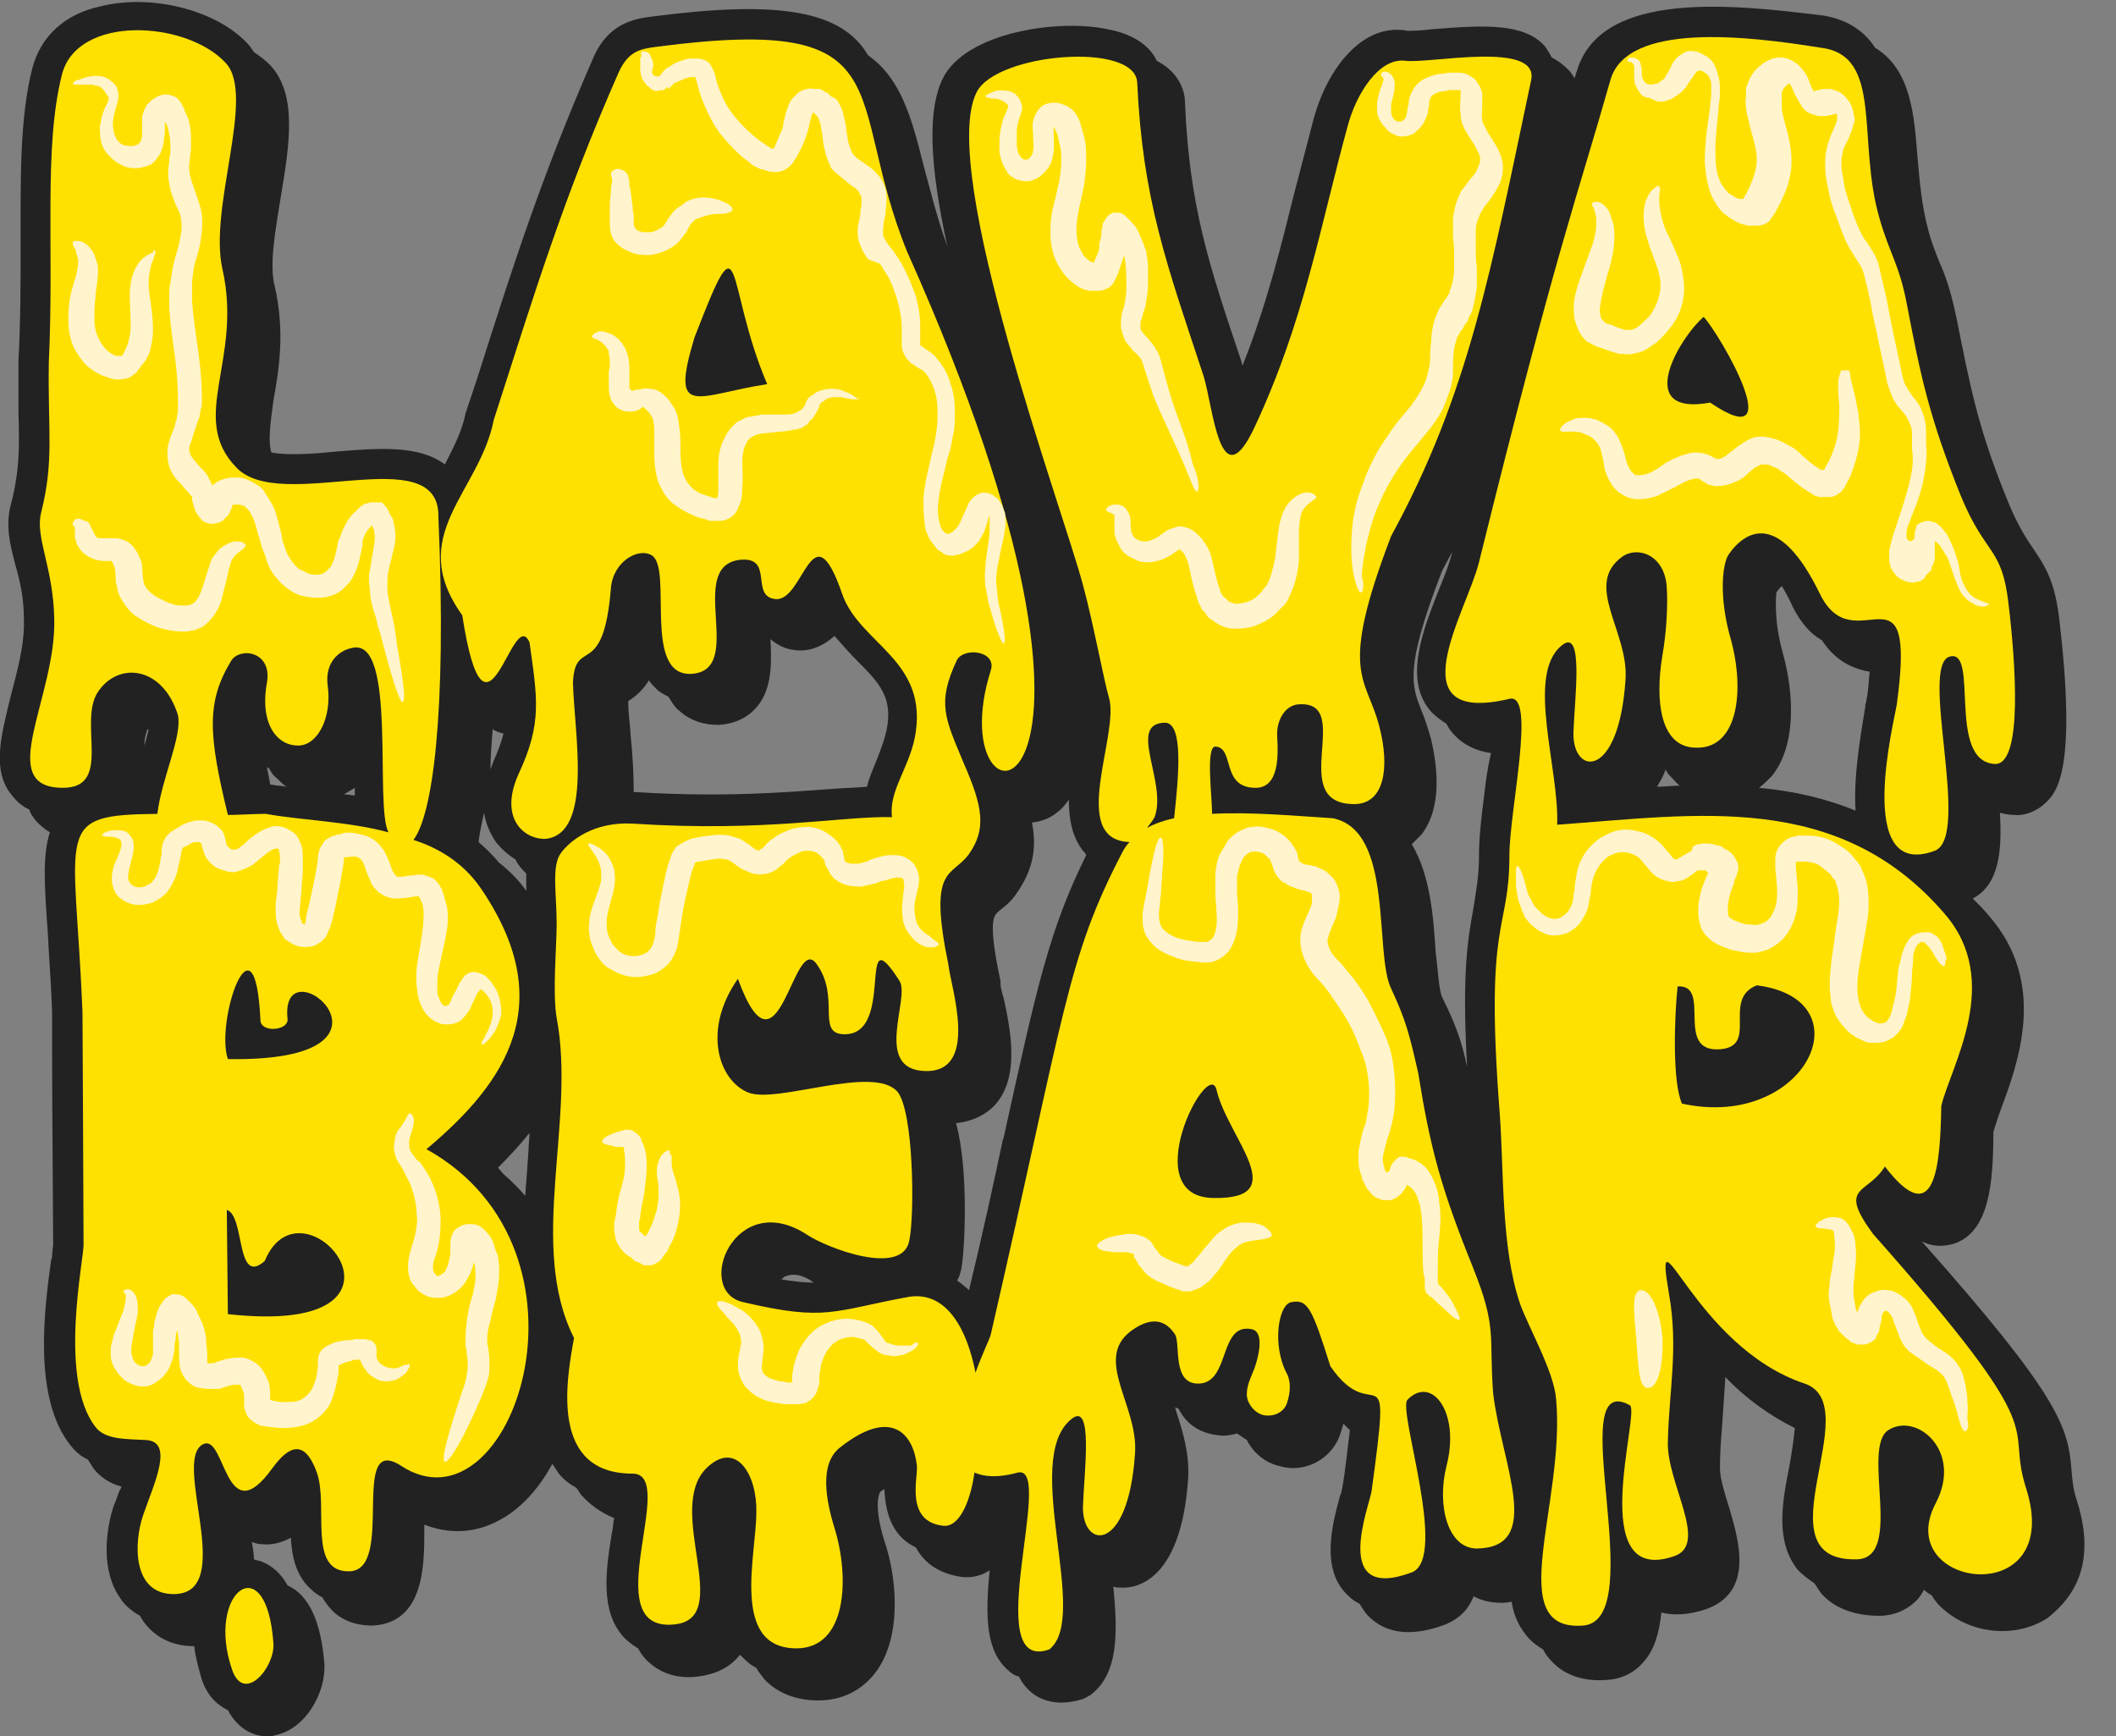 <?xml version="1.0" encoding="utf-8"?>
<!-- Generator: Adobe Illustrator 23.0.3, SVG Export Plug-In . SVG Version: 6.00 Build 0)  -->
<svg version="1.1" id="Layer_1" xmlns="http://www.w3.org/2000/svg" xmlns:xlink="http://www.w3.org/1999/xlink" x="0px" y="0px"
	 width="195px" height="160px" viewBox="0 0 195 160" style="enable-background:new 0 0 195 160;" xml:space="preserve">
<rect x="0" y="0" width="195" height="160" fill="#808080" stroke="none"/>
<style type="text/css">
	.st0{fill:#222222;}
	.st1{fill:#FFE101;}
	.st2{fill:#FFF4CC;}
</style>
<g>
	<path class="st0" d="M62.8,39c0.2,0.4,0.4,0.8,0.7,1.2c0.8,0.8,1.8,1.2,3.1,1.2c1,0,2.2-0.3,3.5-0.5c0.9-0.2,1.9-0.4,3.1-0.6
		c0.8-0.1,1.6-0.6,2-1.4c0.4-0.7,0.5-1.6,0.1-2.4c-1.2-2.8-1.8-5.4-2.3-7.3c-0.6-2.3-1.1-4.4-2.9-4.9c-0.4-1-1.2-2.1-2.8-2.2
		c-2.7-0.2-3.6,2.3-5.9,8.1l-0.1,0.2c-1.1,3.7-1.5,6.1,0.1,7.8C61.8,38.5,62.3,38.8,62.8,39"/>
	<path class="st0" d="M116.8,101.8L116.8,101.8c-0.3-1.2-1.1-2.1-2.2-2.4c-0.6-1.8-2.2-2.4-3.5-2.2c-3.3,0.5-5.7,6.8-5.4,10.4
		c0.2,2.1,1.2,3.8,2.9,4.8c1,1.8,2.9,2.9,5.3,2.9h0.1c2.7,0,4.6-0.8,5.6-2.4c1.5-2.4,0-5.2-1.3-7.7
		C117.7,104,117.1,102.8,116.8,101.8"/>
	<path class="st0" d="M33.4,114.2c-1-1.4-2.4-2.5-4-3c-1.5-0.5-3.1-0.3-4.5,0.4c-0.3-0.2-0.5-0.4-0.9-0.5c-0.5-1.1-1.3-1.8-2.3-2.2
		c-0.9-0.3-1.8-0.1-2.5,0.4s-1.1,1.4-1.1,2.3l0.1,9.6c0,1.3,0.9,2.4,2.2,2.7c0.3,1.1,1.2,2,2.4,2.1c1.3,0.1,2.6,0.2,3.7,0.2
		c7.7,0,9.5-3.3,9.9-5.3C37.1,118.1,35.3,115.5,33.4,114.2"/>
	<path class="st0" d="M169.9,102.7c2.1-2.4,2.7-5.3,1.8-7.8l0,0c-0.4-0.9-1.1-2.2-2.7-3.2c-0.9-1.4-2.8-3.2-6.7-3.6
		c-0.5-0.1-0.9,0-1.3,0.2c-1.1,0.4-2,1.1-2.6,2c-0.2-0.4-0.5-0.8-0.9-1.1c-0.5-0.5-1.5-1.1-3.1-1c-1.4,0.1-2.5,1.1-2.6,2.4
		c0,0.1-1,8.9,0.6,12.3c0.4,0.8,1.1,1.3,1.9,1.5c0.1,0.2,0.1,0.4,0.2,0.5c0.4,0.8,1.1,1.4,1.9,1.5c1.2,0.3,2.5,0.4,3.7,0.4
		C164,106.9,167.6,105.3,169.9,102.7"/>
	<path class="st0" d="M191.4,138.3L191.4,138.3c-0.4-1.2-0.4-1.9-0.5-2.8c-0.3-4-1.1-6.8-13.8-21.1c1,0.5,2,0.5,3,0.2
		c3.2-1.1,3.6-5.5,3.6-10.3c0.2-0.6,0.4-1.3,0.7-2.1c1.6-4.3,4.3-11.6-1.1-17.8c-0.5-0.6-1-1.1-1.5-1.6c2.5-1.3,2.7-4.6,2.5-7.9
		c0.4,0.1,0.9,0.2,1.3,0.2c1.1,0.1,2.2-0.4,3-1.2c0.9-0.9,2.8-2.9,1.2-16.6c-0.4-3.8-1.4-5.2-2.4-6.7c-0.6-0.9-1.3-1.9-2.2-4
		c-2.9-7-3.6-10.8-4.9-17.3c-0.5-2.4-1-3.9-1.6-5.2c-0.3-0.8-0.7-1.7-1-2.9c-0.6-2.2-0.8-4.5-1-6.8c-0.3-3.8-0.6-8-3.9-10
		c-1.1-1.7-2.8-2.7-5-3c-7.6-0.9-20.3-2.5-22.5,5.2c-0.1,0.2-0.1,0.4-0.2,0.6c-0.2-0.3-0.3-0.5-0.6-0.8c-0.4-0.4-0.9-0.8-1.5-1.1
		c-0.2-0.4-0.4-0.7-0.6-1c-1.9-2.2-5.6-2-10.5-1.6c-0.7,0.1-2.2,0.2-2.4,0.1c-4.1-0.6-7.2,3.7-8.4,8c-0.6,2.3-1.2,4.6-1.8,6.9
		c-1.3,5.2-2.6,10.5-4.8,16l-0.1-0.4c-3-8.9-4.8-14.3-5.2-23.9c0-0.7-0.3-2.6-2.6-3.8c-0.5-1.1-1.8-2.4-4.5-2.9
		C97.5,1.7,89,3,86.9,7.2c-1.4,2.8-1.3,7.7,0.4,15.5c-1-2.8-1.6-5.3-2.2-7.5C84,10.8,83,7.2,80,5.1C77.6,1,71.9,0,60.3,1.5
		c-1.8,0.2-4.3,0.6-5.7,4C49.9,16.3,47.3,24.4,44,34.8l-1,3c0,0.1-0.1,0.2-0.1,0.3c-0.3,1.6-1.1,3.1-1.9,4.7
		c-2.4-1.8-6.1-1.5-9.9-1.2c-1.9,0.2-4.5,0.4-6.1,0.1c-0.3-1.1-0.1-2.6,0.2-4.8c0.5-2.8,1.1-6.3,0.1-10.6c-0.5-2,0.1-5.2,0.6-8.3
		c0.8-4.8,1.5-9.3-1-12c-0.4-0.4-0.9-0.8-1.5-1.2C23.2,4.5,23,4.2,22.8,4c-2.9-3.1-8.9-4.6-13.6-3.4C6,1.3,3.8,3.3,3,6.2
		c-1.2,4.7-1.1,10.1-1.1,16.4c0,3.4,0,6.9-0.2,10.7c0,1.8,0,3.2,0,4.7c0.1,3.3,0.1,5.4-0.7,8.5c-0.5,1.9-0.1,3.6,0.4,5.5
		c0.4,1.4,0.8,3,0.8,5c0.1,2.3-0.6,4.8-1.2,7.1c-0.9,3.7-1.8,6.9,0.1,9.2c0.4,0.5,0.9,1,1.6,1.3C2.8,75,3,75.2,3.2,75.5
		c0.4,0.5,0.9,0.9,1.4,1.2c-0.7,2.1-0.5,5-0.2,9.2c0.1,2.1,0.3,4.5,0.4,7.3v3.5c0,5.5,0.1,15.8,0.1,18c0,0.2-0.1,0.6-0.1,1.1
		l-0.1,0.4c-0.6,4.4-1.7,12.6,1.8,17c0.4,0.5,0.9,1,1.6,1.3c0.2,0.3,0.3,0.5,0.5,0.8c0.6,0.8,1.5,1.4,2.6,1.7
		c-0.1,0.2-0.1,0.3-0.2,0.4c-0.2,0.5-0.3,0.9-0.5,1.3c-0.8,2.4-1.2,6.1,0.6,8.6c0.3,0.5,0.9,1.1,1.8,1.6c0.1,0.2,0.2,0.3,0.3,0.5
		c0.8,1.1,2.2,2.3,4.7,2.3c0.1,1,0.4,2,0.7,3.1c0.6,1.7,1.6,2.4,2.4,2.8c0.8,1.5,2.1,2.4,3.6,2.4c0.3,0,0.5,0,0.8-0.1
		c2.8-0.6,4.6-3.9,4.5-6.5c-0.3-3.9-1.4-6.4-3.4-7.3c-0.6-1.1-1.4-1.8-2.4-2.2c-0.2-0.1-0.5-0.1-0.7-0.2c0-0.5-0.1-1.1-0.2-1.6
		c0.3,0.1,0.6,0.2,0.9,0.2c0.9,0.1,1.8-0.1,2.7-0.6c0.1,1.8,0.5,3.5,1.8,4.7c0.3,0.3,0.7,0.6,1.1,0.8c0.3,0.5,0.6,0.9,1,1.3
		c0.6,0.6,1.8,1.3,3.6,1.3c4.7-0.2,4.8-5.4,4.8-8.5c0-0.2,0-0.5,0-0.8c2.3,0.9,4.7,0.8,6.9-0.4c1.9-1,3.6-2.8,4.9-5.2
		c0.2,0.3,0.4,0.6,0.6,0.9c0.4,0.5,0.9,0.9,1.6,1.3c0.2,0.2,0.3,0.5,0.5,0.7c0.8,0.9,1.8,1.6,3,2.1c-0.1,0.4-0.1,0.9-0.2,1.3
		c-0.6,3.6-1.1,7.3,1.1,9.7c0.4,0.4,0.8,0.7,1.3,1c0.2,0.4,0.5,0.8,0.8,1.1c0.8,0.8,2.3,1.8,4.7,1.5c1.6-0.2,2.9-0.8,3.8-1.9
		l0.1-0.1l0.1,0.1c0.4,0.4,0.8,0.8,1.4,1.1c0.2,0.4,0.5,0.7,0.7,1c0.8,0.9,2.4,2,5,2c2.2,0,4-0.9,5.3-2.6c2.4-3.2,2-8.6,0.8-12.1
		c-1-3.2-0.5-4.3-0.4-4.5c0.1-0.1,0.3-0.2,0.4-0.3c0.1,2.7,1,4.5,2.9,5.4c0.8,1.5,2.2,2.4,4.1,2.7c0.6,0.1,1.7,0.1,2.7-0.6
		c-0.4,4.2-0.4,7.5,1.8,9.3c0.2,0.2,0.5,0.4,0.9,0.5c0.3,0.6,0.7,1.1,1.2,1.5s1.4,0.9,2.7,0.9c0.6,0,1.2-0.1,1.9-0.3
		c0.3-0.1,0.6-0.3,0.8-0.4c2.6-2,2.5-5.7,2.1-10c0.2,0.1,0.5,0.1,0.7,0.1c1.3,0.1,5.6-0.5,6.2-10.2c0.1-2.2-0.5-4.2-1.1-6
		c0-0.1-0.1-0.3-0.1-0.4c0.1,0,0.2,0.1,0.3,0.1c0.8,1.6,2.2,2.4,4.1,2.5c0.5,0,0.9-0.1,1.3-0.2c0.3,0.2,0.6,0.4,0.9,0.6
		c0.6,1.2,1.7,2.1,3,2.4c2.3,0.7,4.8-0.6,5.6-2.9c0.1-0.3,0.2-0.7,0.3-1c0.2,0.2,0.4,0.4,0.6,0.6c-0.2,1.5-0.4,3.6-0.7,5.3
		c0,0.1-0.1,0.3-0.1,0.5l-0.1,0.2c-0.7,2.6-1.9,6.9,0.8,9.3c0.3,0.3,0.6,0.5,1,0.7c0.3,0.5,0.6,1,1.1,1.4c1.6,1.4,3.9,1.6,6.8,0.5
		c1.2-0.5,2.1-1.3,2.6-2.6c0.7,0.4,1.6,0.6,2.5,0.6c0.3,0,0.6,0,1-0.1c0.2,1.4,0.8,2.5,1.6,3.4c0.4,0.4,0.8,0.7,1.3,1
		c0.2,0.4,0.5,0.8,0.8,1.1c1.2,1.3,3,1.9,5.2,1.7c1.3-0.1,2.5-0.7,3.3-1.7c0.9-1,1.4-2.5,1.6-4.5c1.2,0.3,2.6,0.2,4.1-0.3
		c4.5-1.6,3-6.4,2.2-9.2c-0.4-1.3-0.9-2.8-0.9-3.8c0-1.4,0.1-2.7,0.2-3.9c0.1-1.4,0.2-2.9,0.3-4.5c2,2.1,4.2,3.6,6.4,4.7
		c-0.1,1.1-0.3,2.4-0.5,3.5c-0.7,3.5-1.3,7,0.8,9.6c0.4,0.4,0.9,0.8,1.5,1.2c0.2,0.3,0.4,0.6,0.6,0.9c1.2,1.4,3.1,2.1,5.4,2.1
		c1.3,0,2.5-0.5,3.4-1.4c0.3-0.3,0.5-0.6,0.7-1c0.2,0.2,0.5,0.4,0.7,0.5c0.3,0.5,0.7,1,1.1,1.3c2.6,2.3,6.7,2.7,9.6,0.8
		C190.3,147.8,193.5,144.9,191.4,138.3 M93.7,82.3c1.4-2,1.9-4,1.4-6.5c0.9-0.1,1.7-0.4,2.4-1c0.4-0.3,0.7-0.7,1-1.1
		c0,1.8,0.3,3.4,1.3,4.7c0.1,0.1,0.2,0.2,0.3,0.4c-3.4,6.9-4.5,11.9-7.6,26l-0.1,0.3c-0.8,3.8-1.8,8.4-3.1,13.8
		c-0.3-0.3-0.7-0.6-1.1-0.9c0.2-0.3,0.3-0.7,0.4-1.1c0.3-1.6,0.7-9.1-0.5-13.4c2-0.2,3.2-1.2,3.7-1.8c2.2-2.6,1.3-6.9,0.7-9.7
		l-0.1-0.3c-0.1-0.4-0.2-0.8-0.2-1c0-0.1,0-0.2,0-0.3c-1.2-5.6-0.6-6-0.2-6.4C92.5,83.6,93.2,83.1,93.7,82.3 M45.4,67.2
		c0.3,0.2,0.6,0.3,1,0.4c-0.2,0.8-0.5,1.6-0.9,2.5c-0.1,0.3-0.2,0.5-0.3,0.8C45.2,69.7,45.3,68.5,45.4,67.2 M44.6,74.9
		c0.2,1.2,0.7,2.1,1.1,2.7c0.5,0.6,1,1.1,1.8,1.6c0.1,0.2,0.2,0.4,0.3,0.5c0.2,0.3,0.4,0.5,0.7,0.8c0,0.5,0,1,0,1.6
		c-0.7-1-1.5-1.8-2.5-2.6c-0.6-0.7-1.2-1.3-1.9-1.9C44.2,76.7,44.4,75.9,44.6,74.9 M9.8,59.7c0-0.3,0-0.5,0-0.8
		c-0.1-2.6-0.5-4.6-0.9-6.2c-0.3-1.3-0.5-2.3-0.4-2.9c1-3.8,0.9-6.4,0.8-9.9c0-1.3-0.1-2.8,0-4.4c0.2-3.9,0.2-7.5,0.2-11
		c0-5.9,0-10.9,1-15c0.2-0.9,0.9-1.4,2.2-1.8C14.6,7.3,17,7.6,19,8.4c0.2,1.6-0.3,4.7-0.6,6.5l0,0c-0.6,3.6-1.2,7.3-0.5,10.4
		c0.7,3.2,0.3,5.9-0.2,8.5c-0.6,3.5-1.3,7.5,2.2,11.1c0.3,0.3,0.7,0.6,1.1,0.9c0.3,0.4,0.6,0.8,0.9,1.1c2.8,2.9,7.3,2.5,11.8,2.1
		c1.3-0.1,2.8-0.2,4.1-0.2C38,52.9,38,56.6,38,60c-0.1-0.1-0.2-0.2-0.3-0.3c-0.3-0.2-0.5-0.4-0.8-0.5c-0.4-0.7-0.8-1.2-1.2-1.5
		c-1-0.8-2.2-1.1-3.4-0.8c-2,0.4-3.5,1.8-4.2,3.6c-0.3-0.2-0.6-0.4-0.9-0.6c-0.5-1-1.4-1.8-2.5-2.2c-2-0.8-4.4-0.1-5.5,1.7
		c-0.6,0.9-1.1,1.9-1.4,2.8c-1.2-1.6-2.8-2.7-4.6-2.9c-0.3,0-0.6-0.1-0.8-0.1C11.4,59.3,10.6,59.4,9.8,59.7 M32.7,73.3
		c-0.3,0-0.7-0.1-1-0.1c0.3-0.2,0.7-0.4,1-0.6C32.7,72.8,32.7,73,32.7,73.3 M26.4,72.5c-0.5-0.1-1-0.1-1.4-0.2h-0.1
		c-0.1-0.6-0.2-1.1-0.3-1.6c0.1,0,0.1,0.1,0.2,0.1c0.2,0.4,0.4,0.7,0.7,0.9l0,0C25.8,72,26.1,72.3,26.4,72.5 M13.7,67.2
		c-0.1,0.4-0.2,0.9-0.4,1.5c0-0.5,0.1-1,0.2-1.2C13.5,67.3,13.6,67.2,13.7,67.2 M41.5,133.1c-0.9,0.5-1.9,0.4-2.9-0.3
		c-2.1-1.3-3.6-1-4.6-0.5c-0.8,0.4-1.3,1-1.7,1.8c-0.3-0.3-0.7-0.6-1.1-0.8c-0.8-1.4-1.9-2.2-3.2-2.4c-2.2-0.3-3.7,1.2-4.6,2.3
		c-0.3-0.2-0.5-0.4-0.9-0.5c-0.4-0.8-1.1-1.7-2.3-2.2c-0.9-0.3-1.9-0.2-2.7,0.2c-0.3,0.2-0.6,0.4-0.9,0.6c-0.5-0.6-1.5-1.2-3-1.3
		h-0.5c-0.2,0-0.5,0-0.8,0c-0.8-3.3-0.1-8.6,0.2-10.9c0.2-1.5,0.3-2,0.2-2.3c0-2.2-0.1-21.4-0.1-21.5c-0.1-3-0.3-5.5-0.4-7.6
		c-0.2-3-0.4-6.8-0.1-7.3c0.2-0.2,1.2-0.4,4.6-0.4c1.4,0,2.6-1,2.7-2.4c0-0.1,0-0.2,0-0.3c0.3,0.2,0.7,0.4,1,0.5v0.1
		c0.3,1.2,1.3,2,2.7,2.1c1,0,2.1,0,3.2-0.1c1.3,0.2,2.8,0.4,4.3,0.6c2.2,0.3,4.6,0.5,6.7,1c0.4,0.1,0.7,0.1,1.1,0.1
		c0.3,0.2,0.6,0.4,0.9,0.5c1,0.4,1.9,0.8,2.7,1.3c5.2,7.6,4,13.3-4.5,20.4c-0.7,0.6-1.1,1.5-1,2.4s0.6,1.7,1.4,2.1
		c0.3,0.2,0.5,0.3,0.8,0.5c0.2,0.7,0.7,1.2,1.3,1.6c0.9,0.5,1.7,1,2.3,1.5c3.2,3.8,3.6,8.2,3.6,10.5
		C45.9,127.1,43.9,131.8,41.5,133.1 M48.7,106.1c-0.1,1.5-0.2,2.8-0.3,4.1c-0.6-0.7-1.3-1.4-2.1-2.1c-0.1-0.2-0.3-0.3-0.4-0.5
		c1.1-1.1,2.1-2.2,2.9-3.2C48.8,104.9,48.7,105.5,48.7,106.1 M53.7,53.9c-0.2,2.4-0.6,3.8-1,4c-0.2,0.1-0.4,0.3-0.6,0.4
		c-0.2-0.1-0.4-0.2-0.6-0.3c0,0,0,0,0-0.1c-0.9-1.9-2.4-2.2-3-2.2c-0.7,0-1.3,0.2-1.9,0.5c-1.9-3-0.8-5,1-8.3
		c1.1-1.9,2.3-4.1,2.8-6.7l0.9-2.8c3.3-10.2,5.9-18.3,10.4-28.8C62,9.2,62,9.2,63.1,9c7.3-1,11.2-0.9,13.4,0.1
		c0.7,1.3,1.1,3.1,1.7,5.3c0.6,2.7,1.4,6,3,9.8c7.4,16.5,10.1,27.2,11.1,33.7c-0.1-0.1-0.3-0.1-0.4-0.2c-2-0.9-4.8-0.4-6,1.9
		c0,0.1-0.1,0.1-0.1,0.2c-0.2-0.3-0.5-0.5-0.7-0.7c-1.1-1.2-2.1-2.2-2.5-3.3c-0.7-2-1.6-4.1-3.3-4.9c-0.9-1.5-1.9-2.2-3.2-2.4
		c-1.8-0.2-2.9,0.9-3.7,2c-0.2-0.3-0.5-0.6-0.8-0.9c-0.9-0.7-2.1-1-3.6-0.8c-1.7,0.2-2.9,1-3.7,2.4C64.1,51,64,51,63.9,50.9
		c-0.2-0.2-0.5-0.3-0.8-0.4c-0.3-0.7-0.7-1.2-1.3-1.7c-1.3-0.9-3-1-4.6-0.3C55.3,49.5,53.9,51.5,53.7,53.9 M87.2,77L87.2,77
		c-0.1-0.6,0.1-1.2,0.4-1.9C87.7,76,87.5,76.5,87.2,77 M71,58.9c0.6,0.5,1.3,0.9,2.2,1c1.3,0.2,2.6-0.3,3.7-1.3
		c0.7,0.8,1.4,1.6,2.1,2.3c2.1,2.1,3.3,3.4,2.7,6.4c-0.2,0.9-0.5,1.7-0.9,2.7c-0.3,0.8-0.7,1.6-0.9,2.5c-1,0.1-2,0.1-3.2,0.2
		c-4.2,0.3-9.9,0.8-18,0.3c-0.1,0-0.2,0-0.3,0c0-1.7-0.1-3.5-0.3-5.4v-0.2c-0.1-1-0.2-1.9-0.2-2.4c0-0.1,0-0.3,0-0.4
		c0.8-0.5,1.4-1.1,1.9-1.9c0.2,0.3,0.4,0.5,0.7,0.8s0.7,0.5,1.1,0.7c0.3,0.5,0.6,1,1,1.3c1,0.9,2.2,1.3,3.6,1.3
		c1.8-0.1,2.9-0.9,3.5-1.6C71.2,63.5,71.1,61,71,58.9 M74.4,148.7l-0.1,0.1c-0.1-1.4,0.1-3.2,0.2-4.5c0.1-0.6,0.1-1.2,0.2-1.8
		C75.3,145.3,75.1,147.7,74.4,148.7 M110.3,121.8L110.3,121.8L110.3,121.8L110.3,121.8z M133.5,126c-1.5-0.8-3.3-0.7-4.8,0.4
		c-0.4-0.3-0.9-0.5-1.6-0.6c-1.1-3.4-2-5.6-3.8-6.4c-1.1-2-2.5-2.7-4.6-2.3c-0.7,0.1-1.9,0.6-2.7,2.3c0,0.1-0.1,0.1-0.1,0.2
		c-1.4-0.2-3.2,0-4.5,2.1c-0.1-0.1-0.3-0.2-0.4-0.3c0,0,0-0.1-0.1-0.1c-1.1-1.7-2.4-2.3-3.4-2.5c-1.5-0.3-3.1,0.1-4.6,1.3
		c-3,2.2-2.8,5.1-2.2,7.6c-0.7-0.3-2.1-0.5-3.6,0.7c-1.2,1-2,2.4-2.4,4.2c-0.4-0.1-0.9,0-1.3,0.1c-1.6,0.4-2.2,0.2-2.2,0.1
		c-0.8-0.4-1.7-0.3-2.5,0.1c-0.1,0.1-0.2,0.1-0.3,0.2c-0.5-0.8-1.2-1.5-2-2c-0.6-1.1-1.5-1.9-2.6-2.3c-2.3-1-5-0.3-8,2.1
		c-1.5,1.2-2.3,2.9-2.3,5.2c-0.5-0.9-1.2-1.7-2.2-2.2c-0.6-1.1-1.4-1.8-2.4-2.2c-0.4-0.2-1-0.4-1.8-0.4c-1.3,0-2.5,0.5-3.7,1.6
		c-0.6,0.6-1.1,1.2-1.5,2c-0.2-0.3-0.3-0.6-0.5-0.8c-0.8-0.9-1.8-1.3-3-1.3c-0.3,0-0.6,0-0.9-0.1c-0.6-2.2,0.1-5.6,0.3-7.1
		c0.1-0.6,0-1.2-0.3-1.7c-2.1-4.2-1.7-9.7-1.2-15.4c0.3-4.4,0.7-9-0.1-13.3c-0.3-1.4-0.1-4.3-0.1-6.2c0-0.7,0.1-1.4,0.1-1.9
		c0-0.9,0-1.9-0.1-2.7c0-0.6-0.1-2.1-0.1-2.3c0.2-0.3,1.5-1.8,4.2-1.6c8.5,0.6,14.5,0.1,18.8-0.3h0.2c2-0.2,3.6-0.3,5-0.3
		c0.1,0,0.2,0,0.2,0c-0.7,1.6-0.8,3.7-0.2,7.4c-0.8-1-2-2.1-3.8-1.7c-1.4,0.3-2,1.4-2.3,2.3c-0.1,0-0.1-0.1-0.2-0.1
		c-0.1-0.2-0.2-0.4-0.4-0.6c-1.1-1.6-2.5-1.7-3.2-1.7c-2,0.2-3,1.8-3.8,3.6l0,0c-0.4-1-1.2-1.7-2.3-1.8c-1-0.1-2,0.3-2.6,1.1
		c-2.2,3.2-3,6.8-2,9.9c0.6,1.8,1.6,3.3,3.1,4.2c0.8,1.2,1.9,2.2,3.2,2.7c1.9,0.7,4.3,0.3,7.2-0.2c0.9-0.2,2.5-0.4,3.7-0.6
		c0.3,2.7,0.4,6.8,0.2,8.7c-1,0-3.9-0.8-5.3-1.7c-3-2-6.2-2.1-8.8-0.4c-2.4,1.6-3.8,4.7-3.3,7.4c0.3,1.6,1.3,3,2.7,3.7
		c0.7,1.3,2,2.3,3.5,2.6c6.6,1.5,8.5,1.1,12.8,0.2c1-0.2,2.1-0.5,3.5-0.7l0,0c0.4,1,0.7,2.1,0.8,2.7c0.2,1.1,1.1,1.9,2.1,2.2
		c0.3,1.2,1.3,2,2.5,2.1s2.4-0.6,2.8-1.8c0.3-0.7,0.6-1.4,0.8-2l0.1-0.1c0.4-0.9,0.6-1.4,0.7-1.8c1.6-7.2,2.9-12.9,4-17.6
		c3.2-14.6,4.2-19,7.9-26.1c0.1-0.1,0.2-0.3,0.3-0.4c0.1-0.1,0.2-0.3,0.3-0.4c0.2-0.1,0.4-0.1,0.6-0.2c0.5-0.3,1.1-0.5,1.8-0.6
		c0.5-0.1,1-0.4,1.4-0.8c0.5,0.3,1,0.4,1.6,0.4c2.7-0.2,5.9,0.1,8.7,0.3l1.2,0.1c0.5,1.7,0.7,3.9,0.8,6c0.2,2.5,0.3,4.6,1.1,6.2
		c1.3,2.7,1.6,3.8,2.3,7.1c1.2,7.4,2.3,11.3,5.2,18.4c1.4,3.5,1.5,4.7,1.6,6.9c0,0.7,0.1,1.5,0.2,2.5
		C134.5,126.7,134.1,126.3,133.5,126 M75,118.2c-0.8,0-1.8-0.1-3-0.3c0.1-0.1,0.2-0.1,0.2-0.2C73,117.3,73.9,117.4,75,118.2
		L75,118.2 M136.8,73.1c-0.3,2.2-0.5,4.2-0.5,5.6c0,2.2-0.3,3.5-0.5,4.9c-0.5,2.8-1.1,5.8-0.6,14.7c-0.5-2.3-1-3.8-2.3-6.4
		c-0.3-0.6-0.4-2.7-0.6-4.2c-0.2-3.2-0.5-7.1-2.2-9.9c0.3-0.3,0.6-0.6,0.9-0.9c2-2.6,1.4-6.5,0.9-8.7c-0.3-1.1-0.6-2-0.9-2.7
		c-0.9-2.3-1.6-3.9,1.9-12.9c0.3-0.6,0.6-1.1,0.9-1.7V51c-0.2,0.8-0.6,1.9-1.1,3.1c-1.6,4-3.4,8.6-0.8,11.5c0.4,0.4,0.9,0.8,1.4,1.1
		c0.2,0.4,0.4,0.7,0.7,1c0.8,0.9,2,1.5,3.4,1.7C137.1,70.7,136.9,72.1,136.8,73.1 M137.4,11.1c-3.2,15.2-5.3,25.3-11.8,37
		c-0.1,0.1-0.1,0.2-0.2,0.3c-3.1,8.1-3.4,11.6-2.8,14.5c-0.7-0.5-1.8-0.9-3.2-0.9c-2.6,0.1-4.6,2.4-4.7,5.3
		c-0.8-1.1-1.9-1.4-2.8-1.4c-0.1,0-0.1,0-0.2,0c-0.3,0-0.6,0.1-0.9,0.2c-0.1,0-0.2-0.1-0.3-0.1c-0.6-1.4-1.6-2.1-3.1-2.3
		c-0.4,0-0.8,0-1.1,0c-0.1-0.5-0.3-1.2-0.4-1.9c-0.4-2-1-4.5-1.5-6.6c-0.4-1.4-1.1-3.6-2-6.5l-0.7,0.2l0.6-0.4
		c-2.8-8.8-10.3-32-8-36.8c0.2-0.3,1.6-1.2,4.4-1.6c1.3-0.2,2.4-0.2,3.2-0.2c0.6,9,2.6,15,5.3,23.1l0.8,2.3c0.1,0.4,0.3,1.1,0.5,2.1
		c0.6,2.9,1.2,5.9,3.5,6.8c0.7,1.4,1.7,2.2,3,2.3c2.9,0.3,4.3-2.7,5-4.1c3.6-7.5,5.3-14.6,7-21.4v-0.1c0.6-2.2,1.1-4.4,1.7-6.7
		c0.6-2.3,1.9-3.7,2.4-4c0.8,0.1,1.9,0,3.7-0.1c0.6-0.1,1.6-0.1,2.7-0.2L137.4,11.1z M142.1,57.3c-1.2,1-2,2.4-2.3,4.3
		c-0.4-0.1-0.9-0.1-1.3,0c0.4-1.3,0.9-2.6,1.2-3.3c0.5-1.3,1.1-2.7,1.3-3.8c5.4-22,7.8-30,10-37.2c0.7-2.3,1.4-4.5,2.1-7.1l0,0
		c0.3-1,1.8-1.9,6.9-1.9c2.2,0,5.2,0.2,9,0.6c0.2,0.9,0.3,2.2,0.4,3.8c0.2,2.4,0.4,5.1,1.2,7.9c0.4,1.4,0.8,2.5,1.2,3.4
		c0.5,1.3,0.9,2.3,1.3,4.2c1.3,6.9,2.1,10.8,5.2,18.4c1.1,2.6,2,4,2.7,5c0.8,1.2,1.2,1.8,1.5,4.3c0.1,1.1,0.2,2.1,0.3,3
		c-0.2-0.2-0.4-0.4-0.7-0.6c-0.8-0.6-1.9-0.8-3-0.5c-0.1,0-0.1,0-0.2,0.1c-0.1-0.1-0.1-0.2-0.2-0.2c-0.4-0.4-0.8-0.7-1.3-0.9
		c-0.2-0.5-0.5-0.9-0.8-1.2c-1.4-1.5-3.3-1.3-4.4-1.2c-0.1,0-0.2,0-0.3,0c-1.2-2.2-2.5-3.8-3.8-4.8c-1.6-2.1-3.3-3.1-5.2-3.3
		c-2.1-0.1-4.2,1-5.6,3.2c-0.3,0.5-0.6,1.1-0.7,1.9c-0.2-0.2-0.5-0.4-0.8-0.5c-0.6-1-1.4-1.8-2.4-2.3c-1.7-0.8-3.7-0.6-5.2,0.5
		c-3,2.2-2.8,5.1-2.2,7.6C145,56.4,143.6,56.1,142.1,57.3 M171,74.7c-2.7-1.1-5.6-1.8-8.9-2.1c0.4-0.3,0.8-0.7,1.2-1.1
		c2.3-2.9,2-7.7,1-11.3c-0.9-3.2-0.6-5.4-0.6-5.6c0.2-0.3,0.4-0.5,0.5-0.6c0.3,0.5,0.7,1.2,1,1.9c0.7,1.4,1.6,2.5,2.7,3.1
		c1.1,1.7,2.6,2.6,4.4,2.9c-0.1,0.8-0.1,1.7-0.3,2.6c0,0.1,0,0.2-0.1,0.4v0.2C171.4,68.1,170.8,71.7,171,74.7 M154.8,72.4
		c-0.7,0-1.4,0.1-2.1,0.1c0.3-0.5,0.6-1,0.8-1.6l0,0c0.1,0.3,0.3,0.5,0.5,0.7C154.3,71.9,154.5,72.2,154.8,72.4 M181.7,132.2
		c-0.3-0.2-0.5-0.4-0.9-0.6c-0.4-0.5-0.8-1-1.2-1.4c-2.1-1.8-4.9-2.1-7.1-0.7l0,0c-0.5-0.9-1.2-1.7-2.1-2.2c-0.6-1.2-1.7-2-3.1-2.5
		c-1.7-0.6-3.4-1.6-5-3c-1.1-1.2-2-2.4-2.8-3.6c-0.7-1-1.4-2-2.4-2.5c-1-1.3-2.3-3-4.4-2.1c-2.3,1-1.9,3.2-1.5,5.9
		c0.5,2.7,0.4,5.2,0.2,7.4c-1.9-1-3.4-0.6-4.1-0.1c-0.4-1.1-0.9-2.2-1.4-3.1c-0.4-0.9-0.9-1.8-1.1-2.4c-1.2-3.4-1.4-8.1-1.5-12.3
		v-0.2c-0.1-1.6-0.1-3.1-0.2-4.5c-0.9-11.5-0.3-14.7,0.2-17.6c0.3-1.6,0.6-3.2,0.6-5.9c0-0.2,0-0.4,0-0.6c0.5,0.4,1.2,0.6,1.9,0.6
		c1.1-0.1,2.2-0.2,3.3-0.3h0.2c10.2-0.9,19.9-1.7,27.6,5.1l0.3,0.3c3.2,3.7,1.6,8.3,0.1,12.3c-0.4,1.1-0.8,2.1-1,3.1
		c0,0.2-0.1,0.4-0.1,0.6c0,1.8-0.1,3.1-0.2,4c0,0,0,0,0-0.1c-0.6-0.7-1.4-1.1-2.4-1.1c-0.9,0.1-1.7,0.6-2.2,1.3
		c-0.2,0.4-0.5,0.6-1,1c-3.6,2.8-1.8,5.9,0.1,8.5c12.4,14,12.6,16,12.8,18.3c0,0.2,0,0.4,0,0.5C182.9,133.5,182.3,132.8,181.7,132.2
		L181.7,132.2 M183.7,142c-0.3,0.2-0.6,0.3-1,0.3c0.1-0.2,0.1-0.3,0.2-0.5c0.7-1.3,1-2.6,1.1-3.7C184.4,139,184.9,141.3,183.7,142"
		/>
	<path class="st0" d="M20.4,100.3c0,0.1,0,0.2,0.1,0.2c0.4,1.1,1.4,1.9,2.6,1.9h0.7c6.5,0,10.2-1.5,11.4-4.4c0.8-2,0.1-4.2-1.6-5.8
		c-0.3-0.3-0.6-0.5-0.9-0.7c-0.3-0.5-0.7-1-1.1-1.4c-1.6-1.4-3.7-1.9-5.3-1.1c-0.1,0-0.1,0-0.2-0.1c-0.4-1-1.1-1.7-1.9-2
		c-1.2-0.5-2.5-0.2-3.5,0.7c-1.9,1.8-3.2,7.9-2.2,10.8C18.7,99.4,19.5,100.1,20.4,100.3"/>
	<path class="st0" d="M153.4,39.5c0.6,1.4,2.1,2.9,5.6,2.6c1.3,0.8,2.5,1.2,3.5,1.2s1.9-0.4,2.6-1.2c3.2-3.7-3.9-12.6-4-12.7
		c-0.3-0.3-0.6-0.5-1.1-0.7c-0.5-0.7-0.9-1.3-1-1.4c-1-1.1-2.7-1.2-3.8-0.2c-1.6,1.3-5.8,6.5-4,10.3C151.7,38.3,152.4,39,153.4,39.5
		"/>
	<path class="st1" d="M135.7,116.7c-2.9-7.2-3.9-10.9-5-17.8c-0.8-3.5-1.1-4.8-2.5-7.8c-1.6-3.3,0.3-14.6-5.4-15.7
		c-3.3-0.2-7.5-0.6-11.1-0.4c0-1.6-0.6-6.2,0.3-6.2c1.8,0.1,0.5,3.7,3.6,3.8c2.3,0.1,2.2-3,2.1-4.7c-0.1-1.6,0.8-3,2.1-3
		c5-0.2-1.3,9.2,5,9.2c2.8,0,3.3-3.4,2.3-7.2c-1.2-4.6-3.8-4.7,1.1-17.5c7.2-13.2,9.2-24.5,12.9-42c0.8-3.7-9.4-1.5-11.6-1.8
		c-2.4-0.3-4.5,3-5.3,6c-2.5,9.1-4,18-8.6,27.8c-3.2,6.8-3.8-2-4.7-4.8c-3.4-10.3-5.6-16.2-6.1-27c-0.2-3.8-13-2.7-14.8,0.9
		c-3.6,7.2,8,38.6,9.8,45.4c1,3.7,1.9,8.7,2.4,10.4c1,3.4-3.8,13.1,1.9,13.3c-0.3,0.3-0.5,0.6-0.7,1C98.3,88.4,98.2,93,91.3,123
		c-0.1,0.4-0.8,1.8-1.4,3.5c-0.8-4.1-2.7-7.5-6.1-7c-7.1,1.3-7.6,2.3-15.3,0.5c-4.6-1-0.8-10.6,5.9-6.2c1.8,1.2,8.8,3.9,9.4,0.5
		c0.5-2.4,0.4-11.9-1.1-13.7c-2.2-2.5-11,1.1-13.7,0.1c-2.8-1.1-4.3-5.8-1-10.5c3.8,10.4,5.1-4.6,7.3-1.3c2.1,3,0,6.2,2.3,6.4
		c5.1,0.4,1.2-11.3,5.3-4.9c1,1.6-2.5,8.2,2.4,8.3c5,0.1,2.3-7.8,2.1-9.8c-1.9-9.2,0.3-8,1.9-10.2c1.6-2.3,1.3-4.3-0.5-8.4
		c-1.7-4.1-2.5-5.5-0.6-9.5c0.7-1.2,3.7-0.8,3.1,1c-5.1,16.2,16.5,15.5-7.7-38.6c-5.9-14.5,0-21.9-23-18.9C59,4.5,57.9,4.7,57,6.7
		c-5.1,11.6-7.7,20.2-11.5,32c-1.3,6.7-8.2,10.6-2.9,18c2.2,14.2,4.6-1.1,6.2,2.5c0.7,5.1,1.2,7.4-1,12.1c-1.9,4.2,0.6,6.1,2.5,6
		c4.4-0.5,2.6-9.9,2.5-14.4c0.2-4.3,2.8-0.1,3.5-8.7c0.2-2.5,2.6-3.8,3.8-3c1.9,1.3-0.9,11.1,3.6,10.9c5.1-0.3-0.5-9.8,4.4-10.5
		c3.3-0.4,1,3.3,3.3,3.6c2.7,0.4,3.4-8.6,6.2-0.5c1.6,4.7,8.1,6.1,6.7,13.3c-0.6,2.9-2.4,4.9-2.1,7.3c-4.7-0.1-11.6,1.4-23.9,0.6
		c-3.6-0.2-5.8,1.6-6.6,2.7c-0.9,1.2-0.4,3.7-0.4,6.6c0,1.9-0.4,6.3,0,8.6c1.8,9.5-2.7,21,1.6,29.5c-0.8,4.3-2.1,12.5,5.4,12.5
		c4.3,0-3.5,14.6,3.8,13.9c5.7-0.5-1-10.7,3.1-14.5c2.7-2.5,4.6,0.8,4.5,4.2c0,3.9-2.4,12.5,3.7,12.5c4.7,0,4.9-6.6,3.5-11.1
		c-0.8-2.6-1.4-5.9,0.5-7.4c4.8-3.8,6.8-1.2,7.1,1.7c0.1,1.1-1.1,5.1,2.4,5.5c1.4,0.2,2.5-2,2.9-4.9c0.9,0.4,2.2,0.5,4,0
		c3.5-0.8-3.6,18.6,2.9,16.3c3.8-3-2.6-17.4,2-21.2c2.1-1.8,1.2,4.9,1.1,8c-0.1,4,4.2,4.4,4.8-4.9c0.3-4.4-3.9-8.7-0.3-11.3
		c2.1-1.5,3.3-0.7,4,0.4c0.5,0.9-0.3,4.6,2.2,4.5c2.9-0.1,1.8-5.7,4.9-5c1.2,0.3,0.5,2.8,0.2,3.6c-0.3,0.8-0.7,1.5-0.7,2.4
		c0,0.8,0.7,1.7,1.5,1.9c0.9,0.2,1.9-0.2,2.2-1.1c0.3-0.9,0.4-1.9,0-2.7c-1.4-2.6-0.8-6.4,0.4-6.6c1.5-0.3,1.9,0.5,3.6,5.9
		c4.1,6,5.7-2.4,3.8,11.5c-0.2,1.4-3.8,10.3,3.7,7.5c3.4-1.3-1.3-14.9-0.4-15.9c2.2-2.3,4.9,1.1,3.6,6.1c-0.9,3.6,0.1,7.6,2.8,7.6
		c6.2-0.1,2.3-7.7,1.5-14.3C137.2,123,138,122.4,135.7,116.7 M64,31.1c4.6-11.9,2.7-5.1,6.7,4.3C64.2,36.4,61.7,38.7,64,31.1
		 M108.2,75.4c-0.9,0.2-1.8,0.5-2.5,0.9c0.2-0.3,0.5-0.6,0.7-1c1.2-3.2-2.6-8.7,1-8.7C109.1,66.7,108.6,71.7,108.2,75.4
		 M111.9,110.4c-7.3,0-0.6-13,0.2-10C113.1,104.8,119.2,110.5,111.9,110.4"/>
	<path class="st1" d="M21.4,153.9c1.1,3.1,3.9-0.2,3.8-2.4C24.6,142.4,18.9,146.7,21.4,153.9"/>
	<path class="st1" d="M39.3,105.9c7.4-6.2,12.3-13.5,4.9-24.2c-1.5-2.1-3.6-3.5-6.1-4.3c1.7-2.2,3.1-11.2,2.3-29.8
		c0.1-7.2-14.5-0.2-18.6-4.5c-4.5-4.6,0.6-9.9-1.3-18.3c-1.3-5.7,3.1-16,0.3-19C17.2,1.9,7.1,1.3,5.7,6.9C4,13.7,5,22.7,4.5,33.4
		c-0.1,6.4,0.5,9-0.7,13.8c-0.6,2.3,1.1,5,1.2,9.8c0.2,7.3-5.6,15.6,0.8,15.6c4.6,0,1.4-6,3.2-8.8c1.9-2.9,6-2.4,7.4,2.1
		c0.4,2-1.5,5.8-1.9,9.1c-9.7,0.1-7.6,1.2-6.9,18.2c0,0.1,0.1,18.4,0.1,21.4c0.1,1.2-2.4,12.4,1.1,16.9c0.9,1.2,2.9,1.1,4.6,1.2
		c2.7,0.1,0.8,4-0.2,6.9c-0.9,2.6-1,7.3,2.8,7.3c5.9,0-0.2-12.3,2.7-13.8c2.1-1.1,2,8.3,6.4,2.2c2.1-2.9,3.3-1.8,4.1,0.4
		c1.1,3.1-0.9,9.2,3,9.1c4.3-0.1-0.1-12.9,4.8-9.7C47.1,141.7,56.2,115.3,39.3,105.9 M21,97.6c-1.2-3.5,2.5-14.2,3-3.6
		c0,1.2,2.6,1,2.5-0.1C25.7,86.5,39.3,97.9,21,97.6 M21,121.1l-0.1-9.6c1.7,0.5,0.8,7.1,3.5,4.7C27.9,107.7,40.7,123.3,21,121.1
		 M24.5,75c-1.2,0-2.4,0.1-3.5,0.1c-1.8-7.4-2-10.4,0.3-14.2c0.8-1.3,3.8-0.9,3.3,2c-0.7,3.9,1,5.9,3,5.8c1.7-0.1,3-2.6,2.6-5.5
		c-0.3-2.2,1.1-3.3,2.3-3.5c4.1-0.9,2,14.6,3.3,17C32.1,75.7,27.8,75.6,24.5,75"/>
	<path class="st1" d="M186.7,137.1c-2-6.3,3-4.1-14.1-23.4c-3.3-4.5-0.5-3.6,1.1-6.2c4.7,6.1,5.1-0.2,5.2-5.6
		c0.9-3.7,5.7-11.5,0.3-17.7c-9.8-11.4-22.9-9.1-35.7-8.2c0.2-5.2-2.9-13.8,0.4-16.5c2.1-1.8,1.2,4.9,1.1,8c-0.1,4,4.2,4.4,4.8-4.9
		c0.3-4.4-3.9-8.7-0.3-11.3c1.4-1,3.9-0.2,4.1,2.8c0.1,1.6,0,4-0.4,6.3c-0.7,4.2-0.2,8.4,3,8.5c4,0.2,4.6-5.3,3.3-10
		c-1.1-3.8-0.8-6.9-0.2-7.8c1.6-2.3,4.7-4,8.4,3.6c3.2,6.6,9-3.7,7.1,10.2c-0.2,1.4-4,16.3,3.5,13.5c3.4-1.3-1.5-17.2,1.4-17.9
		c2.7-0.7-0.3,9.6,4.1,9.9c2.7,0.2,1.9-9.7,1.3-14.7c-0.6-5.4-2.1-4.4-4.4-10c-2.9-7.2-3.7-11-5-17.8c-0.7-3.6-1.6-4.6-2.5-7.8
		c-2.1-7.2,0.4-15-5.4-15.7c-6.8-1.1-17.9-2.4-19.4,3c-3,10.6-4.9,15.3-12.1,44.4c-1.1,4.5-7.8,15.1,2.8,12.6c2.5-0.6,0,10.3,0,14.4
		c0,7.2-2.3,5.6-0.9,23.7c0.4,5.2,0.1,12.5,1.9,17.7c0.8,2.2,3.1,6.2,3.3,8.7c0.9,9.6-5,21.5,2.5,20.9c6.3-0.5-2-23.8,4.3-20.3
		c1,0.6-4.2,16.8,4.1,13.9c3.2-1.1-0.7-6.7-0.6-10.5c0.1-4.8,1-8.6,0.1-13.7c-1.5-8.8,2.3,4.9,12.5,8.3c5.9,2-4.4,16.4,4.8,16.2
		c4.4-0.1,0.4-10.2,2.9-11.9c2.6-1.7,6.9,1.9,4.4,6.7C174.2,146.4,190.4,148.6,186.7,137.1 M157,29.2c1.5,1.6,8.1,13,0.6,7.9
		C150.5,38.4,154.7,31.2,157,29.2 M155,101.7c-0.9-2-0.7-8-0.4-10.8c3.2-0.2-0.3,6,3.8,5.8c3.8-0.2,0.2-4.6,3.5-5.9
		C172.1,92.1,166.4,104.2,155,101.7"/>
	<path class="st2" d="M37.1,64.7c-0.2,0.1-0.8-1.6-1.6-4.6c-0.2-0.7-0.4-1.6-0.7-2.5c-0.1-0.5-0.2-0.9-0.4-1.4
		c-0.1-0.5-0.3-1-0.3-1.7c0-0.3-0.1-0.6-0.1-1c0-0.3,0-0.7,0.1-1c0.1-0.7,0.2-1.3,0.3-1.8c0.1-0.6,0.2-1.1,0.1-1.6
		c0-0.2-0.1-0.5-0.2-0.6c0,0,0,0,0-0.1l0,0l0,0l0,0l0,0l0,0c0,0-0.1,0-0.1,0.1l-0.1,0.1c-0.2,0.2-0.5,0.6-0.6,1
		c0,0.1-0.1,0.2-0.1,0.3v0.2v0.2c-0.1,0.3-0.1,0.6-0.2,0.9c-0.1,0.6-0.3,1.3-0.7,2c-0.2,0.4-0.5,0.7-0.8,1s-0.8,0.6-1.2,0.7
		c-0.9,0.3-1.8,0.2-2.7,0c-0.4-0.1-0.8-0.3-1.2-0.6c-0.2-0.1-0.4-0.3-0.5-0.4c-0.2-0.1-0.3-0.3-0.4-0.4c-0.6-0.6-1-1.3-1.2-2.1
		c-0.1-0.4-0.3-0.7-0.4-1.1c-0.1-0.4-0.2-0.7-0.3-1c-0.2-0.7-0.3-1.3-0.6-1.8c-0.1-0.2-0.3-0.5-0.4-0.6l-0.1-0.1l-0.1-0.1
		c-0.1-0.1-0.1-0.1-0.2-0.1c-0.2-0.1-0.4-0.1-0.6-0.1s-0.4,0-0.4,0.1l0,0l0,0c0,0,0,0,0,0.1c0,0,0,0.1-0.1,0.2
		c0,0.1-0.1,0.2-0.1,0.3c-0.1,0.1-0.1,0.2-0.2,0.3l-0.2,0.2c-0.1,0.1-0.2,0.2-0.3,0.3c-0.2,0.1-0.3,0.2-0.6,0.2
		c-0.2,0.1-0.5,0.1-0.8,0s-0.5-0.2-0.6-0.4c-0.2-0.2-0.3-0.4-0.5-0.7c-0.1-0.3-0.2-0.7-0.3-1V46v-0.1l0,0v-0.1c0,0,0-0.1-0.1-0.1
		c-0.1-0.2-0.3-0.4-0.6-0.7c-0.2-0.3-0.5-0.6-0.8-0.9c-0.3-0.4-0.6-0.9-0.7-1.5c-0.1-0.6-0.1-1.2,0-1.6c0.1-0.5,0.3-0.9,0.4-1.2
		c0.1-0.2,0.1-0.3,0.2-0.5l0.1-0.5l0.1-0.2c0-0.1,0-0.2,0-0.2l0.1-0.5c0-0.2,0-0.3,0-0.5s0-0.3,0-0.5c0-1.4-0.1-2.7-0.3-4.2
		c-0.2-1.4-0.4-2.8-0.5-4.3c0-0.2,0-0.4,0-0.6s0-0.4,0-0.6c0-0.4,0-0.7,0.1-1.1c0.1-0.7,0.2-1.5,0.4-2.2c0.2-0.7,0.4-1.3,0.5-1.9
		s0.2-1.1,0.1-1.6c0-0.5-0.2-1-0.5-1.5c-0.2-0.6-0.5-1.2-0.6-2c-0.1-0.4-0.1-0.8-0.1-1.1c0-0.4,0.1-0.7,0.1-1s0.1-0.6,0.1-0.8
		c0-0.3,0-0.5,0-0.7c0-0.5-0.1-0.9-0.2-1.4c0-0.1-0.1-0.2-0.1-0.3s0-0.1-0.1-0.2v-0.1l0,0l0,0c0,0,0,0-0.1,0c0,0,0,0,0,0.1v0.1v0.1
		c0,0.1,0,0.1,0,0.2c0,0.3,0,0.6-0.1,1c0,0.4-0.1,0.8-0.3,1.3c-0.1,0.2-0.3,0.4-0.4,0.6c-0.1,0.1-0.2,0.2-0.3,0.3s-0.2,0.2-0.3,0.2
		c-0.5,0.2-0.9,0.3-1.4,0.3c-0.4,0-0.9-0.1-1.2-0.3c-0.4-0.2-0.7-0.4-1-0.7c-0.1-0.1-0.1-0.2-0.2-0.2c-0.1-0.1-0.1-0.2-0.2-0.2
		c-0.1-0.2-0.2-0.3-0.3-0.5c-0.3-0.7-0.3-1.4-0.3-1.9c0.1-0.6,0.2-1.1,0.4-1.6S10,9.4,10,9.2c0-0.1,0-0.1,0-0.2c0-0.1,0-0.1-0.1-0.2
		C9.5,8.2,9.4,8.1,9.2,8C9.1,7.9,9,7.9,8.9,7.9s-0.2,0-0.3-0.1c-0.2,0-0.4,0-0.6,0c-0.4,0-0.7,0-0.9,0c-0.2,0-0.3,0-0.4-0.1
		c0-0.1,0.1-0.1,0.3-0.3c0.3,0,0.6-0.2,1-0.3C8.2,7.1,8.4,7,8.7,7s0.6,0,0.9,0.1s0.6,0.3,0.9,0.6c0.1,0.1,0.3,0.3,0.3,0.5
		c0.1,0.2,0.1,0.4,0.1,0.7c0,0.5-0.2,0.9-0.3,1.3c-0.1,0.4-0.2,0.8-0.2,1.2c0,0.8,0.3,1.8,1.1,2c0.4,0.1,0.9,0.1,1.2-0.1
		c0.3-0.2,0.4-0.5,0.4-1.1c0-0.3,0-0.6,0-0.9c0-0.1,0-0.2,0-0.3s0-0.2,0-0.3s0.1-0.2,0.1-0.3s0.1-0.2,0.1-0.3
		c0.1-0.1,0.1-0.2,0.2-0.4c0.1-0.1,0.2-0.2,0.3-0.3C14,9.2,14.3,9,14.5,8.9s0.5-0.2,0.8-0.2s0.5,0.1,0.8,0.2c0.4,0.2,0.6,0.6,0.8,1
		c0,0.1,0.1,0.1,0.1,0.2v0.1c0,0.1,0.1,0.1,0.1,0.2c0.1,0.1,0.1,0.3,0.2,0.4c0.2,0.6,0.3,1.2,0.3,1.9c0,0.3,0,0.7,0,1
		s-0.1,0.6-0.1,0.9c-0.1,0.6-0.1,1.1,0,1.5c0.1,0.5,0.3,1,0.5,1.6s0.5,1.3,0.6,2.1c0.1,0.8,0,1.6-0.1,2.3c-0.1,0.7-0.3,1.4-0.5,2
		s-0.2,1.2-0.3,1.8c0,0.3,0,0.6,0,0.9v0.5v0.5c0.1,1.3,0.3,2.7,0.5,4.1c0.2,1.4,0.4,3,0.4,4.6c0,0.2,0,0.4,0,0.6
		c0,0.2,0,0.4-0.1,0.6l-0.1,0.6c0,0.1,0,0.2-0.1,0.3l-0.1,0.3L18,39.5c-0.1,0.2-0.1,0.4-0.2,0.6c-0.1,0.4-0.2,0.7-0.3,0.9
		c-0.1,0.3-0.1,0.5,0,0.7c0,0.2,0.1,0.3,0.3,0.6c0.2,0.2,0.4,0.5,0.7,0.8c0.3,0.3,0.6,0.6,0.8,1.1c0.1,0.1,0.1,0.2,0.2,0.4l0.1,0.2
		l0,0c0,0,0,0,0-0.1l0,0l0,0l0,0l0,0l0,0l0,0l0,0l0,0l0,0c0.1-0.1,0.3-0.2,0.4-0.3c0.6-0.3,1.1-0.4,1.7-0.4c0.5,0,1,0.1,1.5,0.4
		c0.2,0.1,0.5,0.3,0.7,0.4c0.1,0.1,0.2,0.2,0.3,0.3c0.1,0.1,0.2,0.2,0.2,0.3c0.3,0.4,0.5,0.8,0.7,1.1c0.4,0.8,0.5,1.5,0.7,2.2
		c0.1,0.3,0.2,0.7,0.2,1c0.1,0.3,0.2,0.6,0.3,0.9c0.2,0.6,0.5,1,0.8,1.4c0.1,0.1,0.2,0.2,0.3,0.3c0.1,0.1,0.2,0.2,0.3,0.2
		c0.2,0.1,0.4,0.2,0.6,0.3c0.4,0.2,0.9,0.2,1.3,0.1c0.4-0.1,0.6-0.4,0.9-0.7c0.2-0.4,0.4-0.9,0.5-1.5c0.1-0.3,0.1-0.6,0.2-0.9
		l0.1-0.2l0.1-0.3c0.1-0.2,0.1-0.3,0.2-0.5c0.3-0.6,0.6-1.2,1.2-1.7c0.1-0.1,0.1-0.1,0.2-0.2l0.2-0.2c0.1-0.1,0.2-0.1,0.3-0.2
		c0.1-0.1,0.2-0.1,0.3-0.1s0.2-0.1,0.3-0.1h0.2h0.2c0.2,0,0.4,0,0.7,0c0.2,0.2,0.4,0.4,0.5,0.6c0.1,0.1,0.1,0.2,0.2,0.4
		c0,0.1,0.1,0.1,0.1,0.2c0,0,0,0.1,0.1,0.1c0.2,0.4,0.2,0.8,0.3,1.2c0.1,0.8,0,1.5-0.2,2.1c-0.1,0.6-0.3,1.2-0.4,1.7
		c-0.1,0.5-0.1,1-0.1,1.5s0.1,1,0.2,1.5c0.1,0.5,0.2,1,0.3,1.4c0.2,0.9,0.3,1.8,0.4,2.5C37.2,62.9,37.4,64.6,37.1,64.7"/>
	<path class="st2" d="M22.6,50.3c0,0.1-0.1,0.2-0.2,0.3s-0.2,0.1-0.4,0.3c-0.2,0.1-0.3,0.3-0.5,0.5c-0.1,0.1-0.2,0.3-0.2,0.4
		c-0.1,0.2-0.1,0.4-0.2,0.6c-0.1,0.5-0.2,1-0.4,1.7c-0.1,0.4-0.2,0.8-0.3,1.2c-0.1,0.4-0.3,0.8-0.6,1.3c-0.3,0.4-0.7,0.9-1.2,1.2
		c-0.3,0.1-0.6,0.3-0.9,0.3c-0.3,0.1-0.6,0.1-0.9,0.1c-0.6,0-1.1-0.1-1.6-0.2c-0.5-0.1-1-0.3-1.4-0.5c-0.5-0.2-0.9-0.5-1.4-0.8
		c-0.4-0.3-0.8-0.8-1.1-1.3c-0.2-0.3-0.3-0.5-0.4-0.8c-0.1-0.3-0.1-0.6-0.2-0.8c-0.1-0.5,0-0.9-0.1-1.2c0-0.2,0-0.3-0.1-0.4
		c0-0.1-0.1-0.2-0.1-0.3c-0.1-0.2-0.1-0.2-0.2-0.2c0,0,0,0-0.1,0s-0.2,0-0.3,0c-0.3,0-0.7,0-1.2-0.2s-1-0.5-1.3-1
		c-0.1-0.1-0.1-0.2-0.2-0.3C7.1,50.1,7,50,7,49.9c0-0.2-0.1-0.3-0.1-0.4c0-0.1,0-0.2,0-0.3v-0.1V49c0,0,0-0.1,0-0.2v-0.1
		c0,0,0,0,0-0.1c0,0,0-0.1-0.1-0.1c-0.1-0.1-0.1-0.1-0.1-0.2c0-0.1,0-0.2,0.2-0.4c0.1-0.1,0.2-0.1,0.4-0.1c0.1,0,0.3,0.1,0.5,0.2
		c0.2,0,0.4,0.1,0.5,0.4c0.1,0.2,0.2,0.4,0.3,0.6c0.1,0.2,0.2,0.4,0.3,0.5s0.2,0.1,0.4,0.1s0.4,0,0.8,0c0.2,0,0.4,0,0.6,0
		c0.2,0,0.5,0.1,0.8,0.2c0.3,0.1,0.5,0.3,0.7,0.5s0.3,0.4,0.5,0.7c0.1,0.2,0.2,0.5,0.3,0.7s0.1,0.5,0.1,0.7c0,0.4,0.1,0.8,0.1,1.1
		c0.1,0.3,0.1,0.5,0.3,0.7c0.3,0.4,0.8,0.8,1.5,1.1c0.3,0.2,0.7,0.3,1,0.4c0.3,0.1,0.7,0.1,0.9,0.1c0.3,0,0.5,0,0.7-0.1
		s0.4-0.2,0.5-0.4c0.2-0.2,0.3-0.5,0.4-0.7c0.1-0.3,0.2-0.6,0.3-0.9c0.2-0.6,0.4-1.3,0.6-1.9c0.1-0.3,0.3-0.6,0.5-0.8
		c0.2-0.3,0.4-0.5,0.6-0.6c0.4-0.3,0.9-0.5,1.2-0.5c0.4,0,0.7,0,0.8,0.2C22.6,50.1,22.7,50.2,22.6,50.3"/>
	<path class="st2" d="M92.5,59.3c-0.2,0-0.7-1.2-1.3-3.4C91.1,55.6,91,55.3,91,55c0-0.2-0.1-0.3-0.1-0.5c0-0.1-0.1-0.4-0.1-0.6
		c-0.1-0.9,0-1.7,0.1-2.6c0.1-0.8,0.3-1.7,0.3-2.6c0-0.4,0-0.8,0-1.1v-0.1l0,0l0,0l0,0l0,0l0,0l-0.1,0.2c0,0.1-0.1,0.3-0.1,0.4
		c-0.1,0.3-0.2,0.6-0.3,0.9c-0.2,0.3-0.3,0.7-0.7,1.1c-0.1,0.1-0.1,0.1-0.1,0.1l-0.1,0.1c-0.1,0.1-0.1,0.1-0.2,0.2
		c-0.2,0.1-0.3,0.2-0.5,0.3s-0.5,0.2-0.7,0.3c-0.1,0-0.3,0-0.4,0.1c-0.1,0-0.3,0-0.4,0c-0.3,0-0.6-0.1-0.8-0.3
		c-0.2-0.1-0.5-0.3-0.6-0.5c-0.3-0.4-0.6-0.7-0.7-1.1c-0.2-0.4-0.3-0.8-0.3-1.2c-0.1-0.7-0.1-1.5-0.1-2.2c0.1-1.4,0.5-2.8,0.8-4.2
		c0.2-0.7,0.3-1.3,0.4-2c0.1-0.6,0.1-1.3,0.1-1.9c0-1.3-0.4-2.5-1.1-3.4c-0.1-0.1-0.2-0.2-0.3-0.3L84.8,34c-0.1,0-0.1-0.1-0.2-0.1
		c-0.1-0.1-0.3-0.2-0.6-0.4c-0.1,0-0.1-0.1-0.2-0.2c-0.1-0.1-0.1-0.1-0.2-0.2c-0.1-0.1-0.2-0.3-0.3-0.5c-0.2-0.3-0.2-0.8-0.2-1
		c0-0.3,0-0.5,0-0.7c0-0.3,0-0.7,0-1c-0.1-1.4-0.5-2.8-1.1-4.1c-0.2-0.4-0.4-0.7-0.6-1c-0.1-0.2-0.2-0.3-0.3-0.5L80,23.9
		c-0.3-0.4-0.6-0.9-0.8-1.5c-0.2-0.6-0.2-1.2-0.1-1.7s0.2-0.9,0.2-1.3c0.1-0.4,0.1-0.7,0.1-1s-0.1-0.4-0.2-0.6
		c0-0.1-0.1-0.2-0.2-0.3c-0.1-0.1-0.2-0.2-0.4-0.3c-0.3-0.2-0.6-0.5-1-0.8c-0.2-0.2-0.4-0.3-0.6-0.5c-0.1-0.1-0.2-0.2-0.3-0.3
		c-0.1-0.1-0.2-0.2-0.2-0.4c-0.3-0.5-0.4-1-0.5-1.4s-0.2-0.9-0.2-1.3c-0.1-0.4-0.1-0.7-0.2-1.1c-0.1-0.3-0.2-0.6-0.3-0.7l-0.1-0.1
		l-0.1-0.1L75,10.4l0,0l0,0h-0.1l0,0l0,0l0,0l0,0l0,0c-0.1,0.1-0.1,0.3-0.2,0.6c0,0.1-0.1,0.3-0.1,0.4c0,0.2-0.1,0.3-0.1,0.5
		c-0.1,0.3-0.2,0.6-0.3,0.9c-0.2,0.6-0.5,1.1-0.8,1.7l-0.1,0.1l-0.1,0.2c-0.1,0.1-0.1,0.2-0.2,0.3c-0.2,0.2-0.4,0.4-0.6,0.5
		c-0.5,0.3-1,0.3-1.5,0.2c-0.1,0-0.3-0.1-0.4-0.1s-0.1-0.1-0.2-0.1h-0.1h-0.1c-0.1-0.1-0.3-0.1-0.4-0.2c-0.3-0.1-0.5-0.3-0.7-0.5
		c-0.5-0.3-0.9-0.7-1.3-1.1c-0.8-0.8-1.5-1.6-2-2.5s-0.9-1.8-1.2-2.7c-0.1-0.2-0.1-0.5-0.2-0.7c0-0.1,0-0.2-0.1-0.3
		c0-0.1,0-0.2-0.1-0.3c0-0.1,0-0.2,0-0.2l0,0l0,0c0,0,0,0-0.1,0l0,0l0,0c-0.1,0-0.1,0-0.2,0c-0.3,0-0.6,0.1-0.8,0.2
		c-0.3,0.1-0.5,0.2-0.7,0.3h-0.1l-0.1,0.1C62,7.8,61.9,7.9,61.8,8l-0.1,0.1l-0.1,0.1L61.5,8c-0.1,0.1-0.2,0.2-0.3,0.3
		c-0.3,0-0.5,0-0.6,0.1c-0.1,0-0.3,0-0.4-0.1c-0.1,0-0.2-0.1-0.3-0.2c-0.4-0.3-0.7-0.7-0.8-1.1C59,6.7,59,6.5,59,6.2
		c0-0.2,0-0.4,0-0.6c0-0.1,0-0.2,0-0.2s0,0,0-0.1l0,0l0,0l0,0l0,0c0.2-0.1,0.1,0,0.1,0l0,0l0,0l0,0V5.2l0,0V5.1V5c0-0.1,0,0,0,0l0,0
		l0,0c0,0-0.1-0.1,0-0.2s0.4-0.1,0.7,0.1C59.9,5,60,5.3,60.1,5.5s0.1,0.5,0.1,0.7C60,6.6,60.1,6.8,60.3,7c0.2,0,0.3,0.1,0.5,0
		c0.1-0.1,0.2-0.3,0.3-0.4s0.2-0.2,0.2-0.2l0.1-0.1c0.1,0,0.1-0.1,0.2-0.1c0.3-0.2,0.6-0.4,0.9-0.5c0.3-0.1,0.7-0.3,1.1-0.3
		c0.1,0,0.2,0,0.3,0s0.3,0,0.4,0c0.3,0,0.5,0.1,0.8,0.2c0.2,0.1,0.4,0.4,0.5,0.6c0.1,0.1,0.1,0.3,0.2,0.4c0,0.1,0.1,0.2,0.1,0.3
		C65.9,7,66,7.2,66,7.4c0.1,0.2,0.1,0.4,0.2,0.6c0.3,0.8,0.6,1.5,1.1,2.2s1.1,1.4,1.8,2c0.3,0.3,0.7,0.6,1.1,0.9
		c0.2,0.1,0.4,0.3,0.6,0.4c0.1,0.1,0.2,0.1,0.3,0.2l0,0l0,0l0,0l0,0c0.1,0,0.1,0,0.2,0c0,0,0,0,0.1-0.1l0,0l0,0v-0.1
		c0.2-0.5,0.4-0.9,0.6-1.4c0.1-0.2,0.2-0.5,0.2-0.8c0-0.1,0.1-0.3,0.1-0.4c0-0.1,0.1-0.3,0.1-0.4c0.1-0.3,0.2-0.7,0.4-1.1
		c0.1-0.2,0.3-0.4,0.5-0.6c0.2-0.2,0.4-0.4,0.7-0.5c0.3-0.1,0.7-0.2,1-0.1c0.1,0,0.2,0,0.3,0h0.1h0.1c0.1,0,0.3,0.1,0.4,0.2
		c0.1,0,0.1,0.1,0.2,0.1s0.1,0.1,0.2,0.1c0.1,0.1,0.2,0.2,0.3,0.3C76.9,9,77,9.1,77.1,9.2c0.1,0.1,0.2,0.2,0.2,0.3
		c0.3,0.5,0.4,0.9,0.5,1.4c0.1,0.4,0.2,0.8,0.2,1.2c0.1,0.4,0.1,0.7,0.2,1.1c0.1,0.3,0.2,0.6,0.3,0.8c0,0.1,0.1,0.1,0.1,0.2l0.1,0.1
		c0.1,0.1,0.2,0.2,0.3,0.3c0.3,0.2,0.6,0.4,1,0.7c0.2,0.1,0.4,0.3,0.6,0.5s0.4,0.4,0.6,0.7s0.3,0.6,0.4,0.9s0.1,0.6,0.1,0.9
		c0,0.6-0.1,1.1-0.1,1.5c-0.1,0.4-0.2,0.8-0.2,1.2c-0.1,0.7,0,0.9,0.5,1.6l0.4,0.5c0.1,0.2,0.3,0.4,0.4,0.6c0.3,0.4,0.5,0.8,0.7,1.2
		c0.4,0.8,0.7,1.6,1,2.4c0.2,0.8,0.4,1.7,0.4,2.6c0,0.4,0,0.9,0,1.3c0,0.2,0,0.4,0,0.5s0,0.1,0,0.1l0,0l0,0l0,0
		c0.1,0.1,0.2,0.1,0.4,0.3c0.1,0.1,0.2,0.1,0.3,0.2l0.3,0.2c0.2,0.2,0.4,0.3,0.5,0.5c0.6,0.7,1.1,1.5,1.3,2.4
		c0.3,0.8,0.4,1.7,0.4,2.5s0,1.6-0.2,2.3c-0.1,0.8-0.3,1.5-0.5,2.1c-0.3,1.4-0.7,2.6-0.8,3.8c-0.1,0.6-0.1,1.2,0,1.7s0.2,1,0.5,1.2
		c0.1,0.1,0.2,0.2,0.3,0.2c0.1,0,0.2,0,0.3-0.1c0.1,0,0.2-0.1,0.3-0.2l0.1-0.1l0.1-0.1c0,0,0.1,0,0.1-0.1c0.1-0.1,0.2-0.3,0.3-0.5
		c0.1-0.2,0.2-0.5,0.3-0.7c0.1-0.1,0.1-0.3,0.2-0.4l0.1-0.2c0-0.1,0.1-0.2,0.1-0.3c0.2-0.4,0.5-0.7,0.8-0.9c0.2-0.1,0.4-0.2,0.6-0.2
		s0.4,0,0.6,0.1c0.1,0,0.2,0.1,0.3,0.1l0.1,0.1l0.1,0.1c0.2,0.1,0.3,0.2,0.4,0.4c0.1,0.1,0.2,0.3,0.3,0.5c0,0.1,0.1,0.2,0.1,0.3
		l0.1,0.2c0.1,0.6,0.1,1.2,0,1.6c-0.1,1-0.4,1.8-0.5,2.6c-0.2,0.8-0.3,1.5-0.3,2.2c0,0.3,0.1,0.7,0.1,1s0.1,0.6,0.1,0.9
		C92.6,58,92.7,59.3,92.5,59.3"/>
	<path class="st2" d="M79.2,36.7c0,0.1-0.2,0.1-0.5,0.1s-0.7-0.1-1.2-0.2c-0.2,0-0.5,0-0.7,0s-0.5,0.1-0.7,0.2
		C76,36.9,75.9,37,75.8,37l-0.1,0.1c0,0,0,0.1-0.1,0.1c-0.1,0.1-0.1,0.4-0.3,0.7c-0.1,0.2-0.2,0.3-0.3,0.5c-0.1,0.2-0.3,0.3-0.4,0.4
		L74.5,39l-0.1,0.1c-0.1,0.1-0.2,0.1-0.3,0.2c-0.2,0.1-0.3,0.2-0.5,0.2c-0.2,0.1-0.3,0.1-0.5,0.1s-0.3,0.1-0.5,0.1
		c-0.6,0.1-1.2,0.1-1.8,0.2c-0.5,0-1,0.1-1.4,0.3c-0.2,0.1-0.3,0.2-0.4,0.3s-0.2,0.3-0.3,0.5c-0.2,0.4-0.3,1-0.3,1.6s0.1,1.3,0,2.2
		c0,0.4,0,0.8-0.1,1.3l-0.1,0.2c0,0.1,0,0.2-0.1,0.3c-0.1,0.2-0.1,0.3-0.2,0.5c-0.2,0.3-0.5,0.6-0.8,0.7C66.8,48,66.4,48,66,48
		c-0.1,0-0.2,0-0.3,0h-0.2c-0.1,0-0.2,0-0.3-0.1c-0.4-0.1-0.9-0.2-1.3-0.4c-0.7-0.3-1.4-0.7-2-1.2c-0.3-0.3-0.6-0.6-0.8-1
		s-0.4-0.7-0.5-1.1c-0.2-0.7-0.3-1.5-0.3-2.1c0-0.7,0-1.2,0-1.8s0-1.1-0.1-1.5c0-0.1,0-0.2-0.1-0.3c0-0.1-0.1-0.2-0.1-0.2
		c-0.1-0.2-0.2-0.3-0.3-0.4c-0.1-0.1-0.2-0.2-0.3-0.3s-0.1-0.1-0.1-0.1l0,0l0,0l0,0l0,0c-0.1,0-0.2,0.1-0.3,0.2
		c-0.4,0.2-0.9,0.3-1.3,0.2c-0.3,0-0.6-0.2-0.8-0.3c-0.2-0.2-0.4-0.4-0.5-0.6c-0.3-0.5-0.3-1.1-0.3-1.7c0-0.1,0-0.2,0-0.3
		s0-0.2,0-0.2c0-0.1,0-0.3,0-0.4c0-0.3,0.1-0.5,0.1-0.7c0-0.5,0-0.8-0.1-1.1v-0.1v-0.1c0-0.1,0-0.1-0.1-0.2
		c-0.1-0.1-0.1-0.2-0.2-0.3c-0.7-0.8-1.1-0.6-1.2-0.8c-0.1-0.1,0-0.3,0.4-0.5c0.2-0.1,0.5-0.1,0.8,0s0.7,0.2,1,0.5
		c0.2,0.1,0.3,0.3,0.5,0.5c0.1,0.2,0.3,0.4,0.4,0.7c0.2,0.5,0.3,1,0.3,1.6s0,1.1,0,1.7c0,0.1,0,0.2,0.1,0.3c0,0.1,0.1,0.1,0.3,0.1
		c0.1,0,0.1-0.1,0.2-0.1c0,0,0,0,0.1,0c0,0,0,0,0.1,0h0.1H59c0.2-0.1,0.4-0.1,0.6-0.1c0.4,0,0.9,0.1,1.2,0.3s0.6,0.5,0.8,0.7
		c0.2,0.3,0.4,0.6,0.6,0.9c0.1,0.3,0.3,0.7,0.3,1c0.1,0.6,0.2,1.3,0.2,1.9c0,1.2,0,2.4,0.3,3.2c0.1,0.2,0.2,0.4,0.3,0.6
		c0.1,0.2,0.3,0.3,0.4,0.5c0.3,0.3,0.8,0.6,1.2,0.7c0.3,0.1,0.6,0.2,0.9,0.3c0.1,0,0.2,0,0.2,0h0.1l0,0l0,0l0,0l0,0l0,0l0,0l0,0l0,0
		l0,0c0.1-0.3,0.1-0.6,0.1-0.9c0-0.6,0-1.3,0-2.1s0.1-1.6,0.5-2.4c0.2-0.4,0.4-0.8,0.7-1.1c0.2-0.2,0.3-0.3,0.5-0.5
		c0.2-0.1,0.4-0.2,0.6-0.3s0.4-0.2,0.6-0.2s0.4-0.1,0.6-0.1s0.4-0.1,0.5-0.1c0.2,0,0.3,0,0.5,0c0.6,0,1.2,0,1.7,0s0.9-0.1,1.2-0.3
		c0.1,0,0.1-0.1,0.2-0.1c0.1-0.1,0.1-0.1,0.2-0.2c0.1-0.1,0.2-0.3,0.3-0.6c0.1-0.2,0.3-0.5,0.6-0.6c0.2-0.2,0.4-0.3,0.7-0.4
		c0.9-0.3,1.7-0.2,2.3,0.1c0.6,0.2,0.9,0.5,1.2,0.7C79.1,36.5,79.2,36.6,79.2,36.7"/>
	<path class="st2" d="M110.3,45.3c-0.2,0-0.5-0.8-1.1-2.3c-0.3-0.7-0.7-1.6-1.2-2.7c-0.5-1.1-1.1-2.3-1.7-3.8
		c-0.1-0.2-0.1-0.4-0.2-0.6c-0.1-0.2-0.1-0.4-0.2-0.6c-0.1-0.2-0.1-0.4-0.2-0.6c-0.1-0.2-0.1-0.4-0.2-0.6c-0.1-0.4-0.2-0.7-0.3-0.9
		c-0.1-0.2-0.3-0.5-0.7-0.8c-0.2-0.2-0.3-0.4-0.5-0.6c-0.2-0.2-0.4-0.5-0.5-0.9c0-0.1-0.1-0.2-0.1-0.3c0-0.1,0-0.2-0.1-0.3
		c0-0.2,0-0.4,0-0.6c0-0.4,0.1-0.7,0.1-0.9c0-0.1,0.1-0.2,0.1-0.3c0-0.1,0.1-0.2,0.1-0.3c0-0.2,0.1-0.4,0.1-0.6
		c0.1-0.4,0.1-0.9,0.1-1.3c0-0.9,0-1.9-0.2-2.7c0-0.1,0-0.1,0-0.2l0,0l0,0l0,0l0,0l0,0l0,0v0.1c-0.1,0.3-0.2,0.6-0.3,0.9
		c-0.1,0.3-0.2,0.6-0.3,0.9c-0.1,0.1-0.1,0.3-0.2,0.4s-0.1,0.3-0.2,0.4c-0.2,0.2-0.3,0.4-0.6,0.5c-0.2,0.1-0.5,0.2-0.8,0.2
		c-0.1,0-0.3,0-0.4,0h-0.2h-0.2c-0.1,0-0.3-0.1-0.4-0.1s-0.2-0.1-0.3-0.1c-0.2-0.1-0.4-0.2-0.5-0.3c-0.9-0.6-1.5-1.4-1.9-2.3
		s-0.5-1.8-0.5-2.7c0-0.9,0.1-1.7,0.3-2.4c0.2-0.7,0.3-1.4,0.5-2.1c0.1-0.7,0.2-1.3,0.2-1.9c0-0.6,0-1.2-0.2-1.8
		c-0.1-0.3-0.1-0.6-0.2-0.8s-0.2-0.4-0.2-0.5c0,0,0,0-0.1-0.1l0,0l0,0l0,0l0,0c0,0.1,0,0.2,0,0.3s0,0.3,0,0.4c0,0.6,0.1,1.3-0.1,2.1
		c-0.1,0.5-0.3,0.9-0.6,1.2c-0.1,0.2-0.3,0.3-0.5,0.5c-0.2,0.2-0.5,0.3-0.7,0.4c-0.5,0.2-1.1,0.1-1.6-0.1c-0.2-0.1-0.5-0.3-0.6-0.4
		c-0.1-0.1-0.2-0.2-0.2-0.3c-0.1-0.1-0.1-0.2-0.2-0.3c-0.2-0.3-0.3-0.7-0.4-1c0-0.2-0.1-0.3-0.1-0.5s0-0.3,0-0.4
		c0-0.6,0-1.1,0.1-1.6s0.2-1,0.4-1.4c0.1-0.2,0.2-0.4,0.2-0.5s0-0.1,0.1-0.1V9.9c0-0.1,0-0.1,0-0.2c-0.1-0.1-0.2-0.2-0.3-0.3
		c-0.1,0-0.1-0.1-0.2-0.1s-0.1,0-0.2-0.1c-0.1,0-0.3-0.1-0.4-0.1c-0.3,0-0.5,0-0.7-0.1c-0.2,0-0.3-0.1-0.3-0.1
		c0-0.1,0.1-0.1,0.2-0.2c0.2-0.1,0.4-0.2,0.7-0.3c0.3-0.1,0.8-0.1,1.3,0c0.3,0.1,0.5,0.2,0.7,0.4s0.4,0.6,0.5,1
		c0,0.5-0.2,0.9-0.3,1.2c-0.1,0.4-0.2,0.7-0.2,1.1c0,0.4,0,0.8,0,1.3c0,0.2,0.1,0.4,0.1,0.6c0.1,0.2,0.2,0.4,0.3,0.5
		c0.1,0.1,0.2,0.2,0.3,0.2c0.1,0,0.2,0,0.3,0c0,0,0.1,0,0.1-0.1c0.1,0,0.1-0.1,0.2-0.2c0.1-0.1,0.2-0.3,0.2-0.5c0.1-0.4,0-0.9,0-1.6
		c0-0.3-0.1-0.7,0-1.1c0.1-0.5,0.4-1.1,0.8-1.4c0.4-0.3,1-0.4,1.6-0.3c0.3,0.1,0.6,0.2,0.8,0.3c0.1,0.1,0.2,0.2,0.3,0.2
		c0.1,0.1,0.2,0.2,0.3,0.3c0.3,0.4,0.5,0.8,0.6,1.2s0.2,0.7,0.3,1.1c0.2,0.7,0.2,1.5,0.2,2.2c0,0.8-0.1,1.5-0.2,2.3
		c-0.3,1.5-0.7,2.8-0.7,4.1c0,0.6,0.1,1.2,0.3,1.7c0.1,0.2,0.3,0.5,0.4,0.7c0.2,0.2,0.4,0.4,0.6,0.5c0.1,0,0.2,0.1,0.2,0.1h0.1l0,0
		l0,0l0,0c0.1-0.2,0.2-0.5,0.3-0.7c0.1-0.2,0.2-0.5,0.2-0.7v-0.1v-0.1v-0.1l0.1-0.4c0.1-0.3,0.1-0.5,0.1-0.8c0-0.1,0.1-0.3,0.1-0.4
		v-0.2c0-0.1,0-0.1,0.1-0.2c0.1-0.2,0.2-0.3,0.3-0.5l0.1-0.1l0.1-0.1c0.1-0.1,0.2-0.1,0.4-0.2c0.2,0,0.4,0,0.5,0
		c0.2,0,0.3,0.1,0.5,0.2l0.1,0.1l0.1,0.1c0.1,0.1,0.2,0.1,0.2,0.2c0.1,0.1,0.2,0.1,0.2,0.2l0.2,0.2c0.3,0.3,0.5,0.7,0.7,1.2
		c0.1,0.2,0.2,0.5,0.3,0.7c0,0.1,0.1,0.3,0.1,0.3c0,0.1,0,0.1,0.1,0.2c0.1,0.6,0.2,1.2,0.2,1.7s0,1.1,0,1.6s-0.1,1-0.2,1.6
		c0,0.3-0.1,0.5-0.2,0.8c-0.1,0.2-0.1,0.5-0.2,0.7s-0.1,0.4-0.1,0.5s0,0.1,0,0.2c0,0,0,0,0,0.1v0.1c0.1,0.2,0.3,0.5,0.6,0.8
		c0.3,0.3,0.6,0.7,0.9,1.2s0.4,1,0.5,1.4s0.2,0.8,0.3,1.1c0.1,0.4,0.2,0.7,0.3,1.1c0.4,1.4,0.9,2.7,1.3,3.8s0.7,2.1,0.9,3
		C110.6,44.3,110.5,45.3,110.3,45.3"/>
	<path class="st2" d="M125.4,54.6c-0.2,0-0.6-0.9-0.8-2.6c-0.1-0.9-0.1-2,0-3.2c0.1-1.3,0.4-2.7,1-4.2c0.5-1.5,1.3-3.1,2.4-4.6
		c0.5-0.8,1.1-1.5,1.7-2.2c0.6-0.7,1.1-1.5,1.5-2.3c0.2-0.4,0.3-0.8,0.4-1.2c0.1-0.4,0.2-0.8,0.2-1.3s0-1,0.1-1.6
		c0-0.6,0.1-1.2,0.3-1.9c0.1-0.3,0.3-0.7,0.4-1c0.2-0.3,0.4-0.6,0.5-0.8c0.2-0.2,0.3-0.4,0.4-0.6c0.1-0.1,0.1-0.2,0.1-0.3
		c0-0.1,0.1-0.2,0.1-0.3c0.2-0.4,0.2-0.9,0.3-1.3c0-0.5,0-1,0-1.6s0-1.1-0.1-1.7c0-0.3,0-0.6,0-0.9v-0.5v-0.2v-0.2
		c0.1-0.6,0.2-1.3,0.5-1.9l0.2-0.5c0.1-0.2,0.2-0.3,0.3-0.4c0.2-0.3,0.4-0.5,0.5-0.7c0.4-0.4,0.7-0.8,0.8-1.2
		c0.2-0.3,0.2-0.6,0.2-0.8c0-0.3-0.2-0.6-0.4-1s-0.5-0.8-0.8-1.3s-0.6-1.1-0.6-1.8c-0.1-0.7,0-1.2,0-1.6c0-0.2,0-0.4,0-0.5
		s0-0.1,0-0.1l0,0l0,0l0,0l0,0c0,0-0.1,0-0.2,0c-0.1,0-0.4,0-0.6,0c-0.2,0-0.4,0-0.6,0.1c-0.4,0-0.7,0.1-0.9,0.2
		c-0.2,0.1-0.3,0.2-0.4,0.3c-0.1,0.1-0.2,0.4-0.2,0.7c0,0.2-0.1,0.4-0.1,0.6c0,0.2-0.1,0.5-0.2,0.7c-0.1,0.2-0.2,0.5-0.4,0.7
		c-0.2,0.3-0.5,0.5-0.7,0.7c-0.6,0.3-1.3,0.4-1.8,0.1c-0.1-0.1-0.3-0.1-0.4-0.2c-0.1-0.1-0.3-0.2-0.3-0.3c-0.2-0.2-0.4-0.4-0.5-0.6
		c-0.1-0.1-0.1-0.2-0.2-0.3c0-0.1-0.1-0.2-0.1-0.3c-0.1-0.2-0.1-0.4-0.1-0.6c0-0.4,0-0.8,0.1-1.1c0-0.2,0.1-0.3,0.1-0.4
		c0-0.1,0.1-0.3,0.1-0.4c0.1-0.2,0.2-0.4,0.2-0.5s0.1-0.3,0.1-0.3V7.3l0,0c0-0.1-0.1-0.2-0.1-0.2l0,0l0,0l0,0l0,0l0,0l0,0L127.3,7
		c0,0-0.1-0.1,0-0.2c0-0.1,0.1-0.2,0.3-0.2c0.2,0,0.5,0.1,0.7,0.4s0.3,0.7,0.2,1.2c0,0.4-0.2,0.9-0.3,1.4c0,0.2,0,0.5,0,0.7
		s0.1,0.5,0.2,0.6c0.1,0.1,0.1,0.2,0.2,0.2c0.1,0.1,0.2,0.1,0.2,0.1c0.2,0,0.4,0,0.5-0.1s0.1-0.1,0.2-0.2c0.1-0.1,0.1-0.2,0.1-0.3
		s0.1-0.3,0.1-0.4c0-0.2,0-0.3,0.1-0.5c0-0.4,0.1-0.9,0.4-1.4c0.3-0.5,0.7-0.9,1.2-1.1s1-0.4,1.5-0.4c0.2,0,0.5-0.1,0.7-0.1
		s0.5,0,0.7,0c0.3,0,0.6,0,1,0.2s0.7,0.4,0.9,0.8c0.1,0.1,0.1,0.2,0.2,0.3c0,0.1,0.1,0.2,0.1,0.3c0.1,0.2,0.1,0.3,0.1,0.5
		c0,0.3,0,0.6,0,0.9c0,0.5-0.1,1,0,1.3c0,0.3,0.2,0.6,0.4,1s0.5,0.8,0.8,1.3s0.6,1.1,0.7,1.9c0,0.4,0,0.8-0.1,1.1
		c-0.1,0.4-0.2,0.7-0.4,1c-0.3,0.6-0.7,1.1-1,1.5c-0.2,0.2-0.3,0.4-0.4,0.6c-0.1,0.1-0.1,0.2-0.2,0.3l-0.1,0.3
		c-0.2,0.4-0.3,0.8-0.3,1.3v0.2v0.2v0.4c0,0.3,0,0.5,0,0.8c0,0.5,0,1.1,0.1,1.7c0,0.6,0,1.2,0,1.9c-0.1,0.6-0.2,1.3-0.4,2
		c0,0.2-0.1,0.3-0.2,0.5c-0.1,0.2-0.2,0.3-0.2,0.5c-0.2,0.3-0.4,0.5-0.5,0.8c-0.2,0.2-0.3,0.4-0.4,0.6c-0.1,0.2-0.2,0.3-0.2,0.5
		c-0.3,0.8-0.3,1.8-0.3,2.9c0,0.6-0.1,1.1-0.3,1.7c-0.2,0.6-0.4,1.1-0.6,1.6c-0.5,1-1.1,1.8-1.8,2.6c-0.6,0.8-1.2,1.4-1.7,2.1
		c-1,1.3-1.8,2.7-2.4,4.1c-0.6,1.3-0.9,2.6-1.2,3.8c-0.2,1.1-0.4,2.2-0.4,3C125.7,53.6,125.7,54.6,125.4,54.6"/>
	<path class="st2" d="M121.3,45.8c0,0.1-0.1,0.2-0.3,0.3c-0.1,0.1-0.3,0.2-0.5,0.4s-0.5,0.5-0.6,0.9s-0.2,1-0.2,1.7
		c0,0.4,0,0.8,0,1.2c0,0.5,0,0.9,0,1.4c-0.1,1-0.3,2.1-0.9,3.3c-0.1,0.3-0.3,0.6-0.5,0.8c-0.1,0.1-0.1,0.1-0.2,0.2l-0.2,0.2
		c-0.1,0.1-0.3,0.3-0.4,0.4c-0.5,0.5-1.2,0.8-1.9,1.1c-0.7,0.2-1.5,0.3-2.3,0.2c-0.4-0.1-0.8-0.2-1.2-0.5c-0.1,0-0.2-0.1-0.3-0.2
		c-0.1-0.1-0.2-0.1-0.3-0.2c-0.2-0.1-0.3-0.3-0.4-0.5c-0.1-0.1-0.2-0.2-0.3-0.3c-0.1-0.1-0.1-0.2-0.2-0.4c-0.1-0.1-0.1-0.2-0.2-0.4
		c0-0.1-0.1-0.2-0.1-0.4c-0.2-0.5-0.3-0.9-0.4-1.3c-0.2-0.8-0.3-1.6-0.5-2.1c-0.1-0.1-0.1-0.3-0.2-0.4c0-0.1-0.1-0.1-0.1-0.2
		l-0.1-0.1c0-0.1-0.1-0.1-0.1-0.1l-0.1-0.1l-0.1-0.1l0,0l0,0l0,0c0,0-0.1,0.1-0.3,0.2c-0.1,0.1-0.3,0.2-0.4,0.3
		c-0.8,0.5-1.7,0.8-2.6,0.7c-0.2,0-0.5-0.1-0.7-0.2c-0.2-0.1-0.4-0.2-0.6-0.3c-0.4-0.2-0.7-0.5-0.9-0.9c-0.1-0.2-0.2-0.4-0.3-0.6
		c-0.1-0.2-0.1-0.4-0.2-0.6c0-0.4,0-0.7,0-0.9s0-0.4,0-0.5s0-0.1,0-0.1s0,0,0-0.1v-0.1c0,0,0-0.1-0.1-0.1c-0.1-0.1-0.2-0.1-0.2-0.1
		c-0.1-0.1-0.3-0.1-0.4-0.2c-0.1-0.1-0.1-0.3,0.3-0.5c0.2-0.1,0.4-0.1,0.7-0.1c0.3,0,0.7,0.2,0.9,0.6c0.3,0.4,0.3,1,0.3,1.4
		c0,0.2,0,0.4,0.1,0.6c0.1,0.2,0.1,0.3,0.2,0.4c0.2,0.2,0.6,0.4,1,0.4s0.8-0.2,1.2-0.4c0.1-0.1,0.2-0.2,0.4-0.3
		c0.2-0.1,0.3-0.3,0.6-0.4c0.3-0.1,0.6-0.2,0.9-0.3c0.3,0,0.7,0.1,1,0.2c0.6,0.3,0.9,0.7,1.2,1c0.1,0.1,0.1,0.2,0.2,0.3
		s0.1,0.2,0.2,0.3c0.1,0.2,0.2,0.4,0.3,0.6c0.3,0.9,0.4,1.7,0.6,2.4c0.1,0.4,0.2,0.7,0.3,1c0.1,0.3,0.2,0.6,0.4,0.7
		c0.1,0.1,0.1,0.1,0.2,0.2c0,0,0.1,0,0.1,0.1l0.1,0.1c0.1,0.1,0.3,0.1,0.5,0.2c0.3,0.1,0.7,0,1.1-0.1s0.8-0.3,1.1-0.6
		c0.1-0.1,0.2-0.1,0.2-0.2l0.1-0.1l0.1-0.1c0.1-0.2,0.2-0.3,0.4-0.5c0.4-0.7,0.6-1.6,0.8-2.5c0.1-0.9,0.2-1.7,0.3-2.5
		c0.1-0.8,0.3-1.6,0.7-2.3c0.4-0.6,0.9-1,1.4-1.2s0.9-0.1,1.1,0c0.1,0,0.2,0.1,0.2,0.2C121.3,45.7,121.4,45.8,121.3,45.8"/>
	<path class="st2" d="M183.3,55.7c0,0-0.1,0.1-0.4,0.2c-0.3,0-0.7,0-1.1-0.3c-0.4-0.2-0.9-0.6-1.2-1.2c-0.3-0.6-0.5-1.2-0.7-1.8
		c-0.1-0.3-0.2-0.6-0.3-0.9c-0.1-0.3-0.3-0.6-0.5-0.9c-0.1-0.2-0.2-0.3-0.3-0.5c-0.1-0.1-0.2-0.2-0.3-0.3s-0.2-0.1-0.3-0.2l0,0l0,0
		c0,0,0,0,0-0.1s0-0.1,0,0l0,0c0,0.1,0,0,0,0l0,0l0,0l0,0l0,0c0,0-0.1-0.1,0.1,0.1l0,0l0,0l0,0l0,0v0.1V50v0.1v0.2
		c0,0.1,0,0.3,0,0.4v0.4v0.1v0.1v0.2c-0.1,0.3-0.1,0.4-0.2,0.6c0,0.1-0.1,0.1-0.1,0.2v0.1v0.1l-0.1,0.1l-0.1,0.1c0,0,0,0.1-0.1,0.1
		l-0.1,0.1c-0.1,0.1-0.2,0.2-0.2,0.3s-0.1,0.1-0.2,0.2c-0.1,0.1-0.3,0.2-0.5,0.2c-0.3,0.1-0.6,0.1-1,0c-0.3-0.1-0.7-0.3-0.9-0.5
		s-0.4-0.5-0.5-0.7s-0.2-0.5-0.2-0.8c0-0.2,0-0.4,0-0.6v-0.1c0,0,0-0.1,0-0.2l0.1-0.4l0.1-0.4c0-0.1,0.1-0.3,0.1-0.4
		c0.1-0.3,0.2-0.6,0.3-0.9c0.2-0.5,0.3-1,0.5-1.5c0.4-1.3,0.8-2.5,1-3.8c0.1-0.6,0.1-1.3,0-1.9v-0.3v-0.3v-0.1v-0.1v-0.1v-0.1l0,0
		v-0.1c0-0.1,0-0.1,0-0.2c0-0.3,0-0.5-0.1-0.8s-0.2-0.5-0.3-0.7s-0.3-0.5-0.6-0.8c-0.1-0.2-0.3-0.3-0.4-0.5
		c-0.1-0.2-0.3-0.4-0.4-0.7c-0.2-0.5-0.4-1-0.5-1.4c-0.3-1.6-0.7-3.2-1-4.8c-0.2-0.8-0.4-1.7-0.5-2.5c-0.1-0.4-0.2-0.8-0.3-1.3
		c-0.1-0.4-0.2-0.8-0.3-1.2c-0.1-0.4-0.2-0.7-0.4-1s-0.4-0.6-0.7-1.1c-0.6-0.9-0.9-1.8-1.2-2.6c-0.3-0.9-0.7-1.7-0.9-2.7
		c-0.1-0.5-0.2-1-0.3-1.5c-0.1-0.5-0.1-1-0.1-1.6s0.1-1.2,0.3-1.8c0.1-0.3,0.2-0.6,0.3-0.8s0.2-0.5,0.3-0.7s0.1-0.4,0.2-0.5V11l0,0
		c0,0,0,0,0-0.1s0-0.1,0-0.2v-0.1v-0.1l0,0h-0.1c-0.1,0-0.2,0-0.4,0.1c-0.2,0-0.4,0.1-0.6,0.1H168h-0.2c-0.2,0-0.3,0-0.5-0.1
		c-0.1,0-0.3-0.1-0.4-0.1c-0.1-0.1-0.3-0.1-0.4-0.2c-0.1-0.1-0.2-0.2-0.3-0.3S166,9.8,166,9.7c-0.3-0.4-0.4-0.7-0.6-1
		c-0.1-0.3-0.2-0.5-0.3-0.7c-0.1-0.2-0.2-0.3-0.2-0.3l0,0c0,0-0.1,0-0.2,0.1c-0.2,0.2-0.5,0.5-0.5,0.8v0.1v0.2c0,0.1,0,0.2,0,0.3
		c0,0.2,0,0.4,0,0.7c0,0.5,0.2,1,0.3,1.5c0.3,1,0.6,2.2,0.6,3.5c0,1.3-0.4,2.5-0.9,3.5c-0.1,0.3-0.3,0.5-0.4,0.8
		c-0.1,0.1-0.1,0.2-0.2,0.4l-0.1,0.1c0,0.1-0.1,0.1-0.1,0.2c-0.1,0.1-0.2,0.2-0.2,0.3c-0.3,0.4-0.8,0.6-1.3,0.6c-0.1,0-0.3,0-0.4,0
		h-0.1h-0.1h-0.1c-0.2,0-0.4-0.1-0.5-0.1c-0.7-0.2-1.3-0.6-1.8-1s-0.8-1-1.1-1.5c-0.5-1.1-0.6-2.2-0.7-3.2c0-2,0.3-3.7,0.5-5.2
		c0-0.4,0.1-0.8,0.1-1.1s0-0.7,0-0.9c0-0.3-0.1-0.5-0.2-0.7c-0.1-0.2-0.2-0.3-0.4-0.4c-0.1-0.1-0.3-0.2-0.4-0.2h-0.1
		c0,0-0.1,0-0.2,0.1c-0.1,0-0.1,0.1-0.2,0.2c-0.1,0.1-0.1,0.2-0.2,0.3c-0.1,0.2-0.3,0.4-0.5,0.7c0,0.1-0.1,0.1-0.1,0.2
		c0,0.1-0.1,0.1-0.2,0.2c-0.1,0.2-0.3,0.3-0.4,0.4c-0.1,0.1-0.3,0.2-0.4,0.3c-0.1,0-0.2,0.1-0.3,0.2c-0.1,0-0.2,0.1-0.3,0.1
		c-0.4,0.2-0.9,0.2-1.2,0.1C152,9,151.9,9,151.8,9c-0.1,0-0.2-0.1-0.3-0.1c-0.2-0.1-0.3-0.2-0.4-0.4c-0.2-0.2-0.3-0.5-0.4-0.7
		c-0.1-0.3-0.1-0.5-0.1-0.8c0-0.2,0-0.3,0-0.5c0-0.1,0-0.1,0-0.2V6.2l0,0c0-0.1,0-0.2-0.1-0.3l-0.1-0.1l-0.1-0.1c-0.1,0-0.1,0-0.2,0
		c0,0,0,0-0.1,0c0,0,0-0.1,0-0.2s0.1-0.2,0.3-0.2c0.1,0,0.3,0,0.5,0.1s0.4,0.3,0.4,0.6c0.1,0.2,0.1,0.5,0.1,0.8s0.1,0.6,0.3,0.8
		c0.1,0.1,0.3,0.2,0.5,0.2s0.4-0.1,0.6-0.1c0.1,0,0.2-0.1,0.3-0.2s0.2-0.1,0.3-0.2s0.2-0.2,0.2-0.3c0.1-0.1,0.1-0.2,0.2-0.3
		c0.1-0.2,0.3-0.5,0.4-0.8c0.2-0.3,0.4-0.6,0.7-0.8c0.2-0.1,0.3-0.2,0.5-0.3c0.2-0.1,0.4-0.1,0.6-0.1c0.4,0,0.9,0.2,1.2,0.4
		c0.4,0.2,0.7,0.5,0.9,0.9s0.3,0.8,0.4,1.2c0.1,0.4,0.1,0.8,0.1,1.2c0,0.4,0,0.8-0.1,1.2c-0.1,1.6-0.4,3.3-0.3,5
		c0,0.8,0.2,1.7,0.5,2.3c0.2,0.3,0.4,0.6,0.7,0.9c0.3,0.2,0.6,0.4,0.9,0.5c0.4,0.1,0.4,0,0.5,0l0,0l0,0v-0.1
		c0.1-0.1,0.1-0.2,0.2-0.3c0.1-0.2,0.2-0.4,0.3-0.6c0.4-0.9,0.7-1.8,0.7-2.6c0-0.9-0.3-1.8-0.6-2.9c-0.1-0.6-0.3-1.1-0.4-1.8
		c0-0.3-0.1-0.7,0-1c0-0.2,0-0.3,0-0.5V8.2c0-0.1,0-0.2,0.1-0.3c0.1-0.4,0.3-0.8,0.5-1.1c0.2-0.3,0.5-0.6,0.9-0.9s0.8-0.5,1.4-0.6
		c0.3,0,0.6,0,0.9,0.1c0.3,0.1,0.5,0.2,0.8,0.4c0.4,0.3,0.7,0.7,0.9,1s0.3,0.6,0.4,0.9c0.1,0.3,0.2,0.5,0.3,0.6c0,0,0,0,0,0.1l0,0
		l0,0l0,0l0,0l0,0l0,0c0.1,0,0.2,0,0.4-0.1c0.2,0,0.4-0.1,0.6-0.1c0.1,0,0.1,0,0.2,0c0.1,0,0.2,0,0.2,0c0.2,0,0.3,0,0.5,0.1
		c0.5,0.1,0.9,0.4,1.2,0.8c0.2,0.2,0.3,0.4,0.4,0.6c0.1,0.2,0.1,0.4,0.2,0.6c0,0.2,0.1,0.4,0.1,0.6c0,0.2,0,0.4-0.1,0.6
		c-0.1,0.4-0.2,0.7-0.3,0.9c-0.2,0.6-0.5,1-0.6,1.3c-0.1,0.4-0.2,0.8-0.2,1.2s0,0.8,0.1,1.2c0.1,0.4,0.1,0.8,0.2,1.2
		c0.2,0.8,0.5,1.6,0.8,2.5c0.3,0.8,0.6,1.6,1,2.2c0.2,0.3,0.5,0.7,0.8,1.2s0.5,1,0.6,1.5s0.2,0.9,0.3,1.3s0.2,0.8,0.3,1.3
		c0.2,0.8,0.3,1.7,0.5,2.5c0.3,1.6,0.7,3.2,1,4.8c0.1,0.4,0.2,0.7,0.3,0.9s0.3,0.5,0.5,0.8s0.5,0.6,0.8,1.1c0.2,0.4,0.4,0.9,0.5,1.4
		s0.1,0.9,0.1,1.4c0,0.1,0,0.2,0,0.3v0.2l0,0l0,0l0,0l0,0V41c0.1,0.8,0,1.6-0.1,2.4c-0.2,1.5-0.7,2.9-1.2,4.1l-0.1,0.2v0.1l0,0l0,0
		L176,48c0,0.1-0.1,0.2-0.1,0.3c-0.1,0.2-0.2,0.5-0.2,0.8c0,0.1,0,0.3,0,0.4c0,0.1,0.1,0.3,0.2,0.3c0.1,0.1,0.3,0.1,0.3,0
		c0.1,0,0.2-0.1,0.2-0.2c0.1-0.2,0-0.4,0.1-0.7c0-0.1,0.1-0.2,0.1-0.4c0-0.1,0.1-0.1,0.1-0.2c0,0,0,0,0.1,0l0.1-0.1
		c0.1,0,0.2-0.1,0.3-0.1c0.2-0.1,0.4-0.1,0.5-0.1c0.2,0,0.3,0.1,0.5,0.1c0.3,0.1,0.5,0.3,0.7,0.5s0.3,0.4,0.5,0.6
		c0.1,0.2,0.2,0.4,0.3,0.6c0.4,0.8,0.6,1.5,0.8,2.2c0.1,0.7,0.2,1.3,0.4,1.7c0.2,0.5,0.5,0.9,0.7,1.1c0.3,0.3,0.6,0.4,0.8,0.5
		C183.1,55.6,183.3,55.6,183.3,55.7"/>
	<path class="st2" d="M152.9,17.2c0.2,0.1,0,0.5,0,1.1s0.1,1.6,0.6,2.9c0.3,0.6,0.7,1.4,1,2.2c0.2,0.4,0.4,0.9,0.5,1.5
		c0.1,0.5,0.2,1.1,0.2,1.7c0,1.2-0.4,2.5-1.2,3.5c-0.4,0.5-0.8,1-1.4,1.5c-0.3,0.2-0.6,0.4-0.9,0.6c-0.3,0.2-0.7,0.3-1.2,0.4
		c-0.4,0.1-0.9,0-1.3,0c-0.4-0.1-0.7-0.2-1-0.3s-0.5-0.2-0.9-0.3c-0.3-0.1-0.6-0.3-1-0.5c-0.3-0.2-0.6-0.6-0.8-1s-0.3-0.8-0.4-1.1
		c-0.1-0.7-0.1-1.4,0-1.9c0.2-1.1,0.6-2,0.9-2.9c0.3-0.8,0.6-1.6,0.8-2.2c0.2-0.7,0.3-1.2,0.3-1.7c0-0.2,0-0.5,0-0.6
		c0-0.2-0.1-0.3-0.1-0.5c-0.1-0.3-0.1-0.4-0.2-0.5c0-0.1-0.1-0.2-0.1-0.3c0-0.1,0.1-0.2,0.4-0.2c0.2,0,0.6,0.1,0.9,0.5
		c0.2,0.2,0.3,0.4,0.4,0.7c0.1,0.3,0.2,0.6,0.3,0.9c0.1,0.6,0.1,1.4,0,2.2c-0.1,0.8-0.3,1.6-0.6,2.5c-0.2,0.8-0.5,1.7-0.6,2.6
		c-0.1,0.4-0.1,0.8,0,1.1c0,0.2,0.1,0.3,0.2,0.4c0.1,0.1,0.1,0.2,0.2,0.2c0.1,0.1,0.3,0.2,0.5,0.2c0.2,0.1,0.5,0.2,0.7,0.3
		c0.2,0.1,0.5,0.1,0.6,0.2c0.2,0,0.3,0,0.5,0c0.3,0,0.7-0.2,1-0.5s0.7-0.6,0.9-0.9c0.5-0.7,0.8-1.5,0.9-2.3c0.1-0.8-0.1-1.6-0.4-2.4
		c-0.3-0.8-0.6-1.6-0.8-2.3c-0.5-1.5-0.4-3,0-3.8c0.2-0.4,0.4-0.7,0.6-0.8C152.7,17.1,152.8,17.1,152.9,17.2"/>
	<path class="st2" d="M170.3,34.1c0.1,0,0.2,0.2,0.2,0.4s0.1,0.6,0.2,1c0.1,0.5,0.3,1,0.4,1.8c0.1,0.4,0.2,0.8,0.2,1.3
		c0.1,0.5,0.1,1,0.1,1.5c0,1-0.3,2.2-0.7,3.3c-0.1,0.3-0.2,0.6-0.4,0.9c0,0.1-0.1,0.1-0.1,0.2l-0.1,0.2c0,0.1-0.1,0.1-0.1,0.2
		c-0.2,0.2-0.3,0.5-0.6,0.6c-0.2,0.2-0.5,0.3-0.8,0.3s-0.6,0-0.9,0c-0.1,0-0.3-0.1-0.4-0.1c-0.1,0-0.1-0.1-0.2-0.1l-0.1-0.1
		c-0.2-0.1-0.4-0.2-0.5-0.3c-0.7-0.4-1.2-0.9-1.7-1.3c-0.2-0.2-0.5-0.4-0.7-0.5c-0.2-0.2-0.5-0.3-0.7-0.4c-0.2-0.1-0.4-0.2-0.6-0.2
		c-0.2,0-0.4,0-0.5,0c-0.2,0.1-0.4,0.2-0.6,0.3c-0.2,0.2-0.5,0.4-0.8,0.7s-0.7,0.5-1.2,0.7s-1,0.3-1.6,0.3c-0.2,0-0.3-0.1-0.5-0.1
		s-0.3-0.1-0.4-0.2c-0.2-0.1-0.4-0.2-0.5-0.3s-0.2-0.1-0.4-0.1c-0.3,0-0.9,0.2-1.4,0.5c-0.1,0.1-0.3,0.1-0.4,0.2
		c-0.1,0.1-0.3,0.2-0.4,0.2c-0.3,0.2-0.6,0.3-1,0.5c-0.3,0.2-0.7,0.3-1.1,0.4c-0.4,0.1-0.8,0.1-1.3,0.1c-0.9-0.1-1.8-0.7-2.2-1.4
		c-0.2-0.3-0.4-0.7-0.5-1s-0.2-0.6-0.2-0.9c-0.1-0.5-0.2-1-0.3-1.3c-0.1-0.2-0.1-0.3-0.2-0.4c-0.1-0.1-0.1-0.2-0.2-0.3
		c-0.2-0.2-0.4-0.4-0.6-0.5c-0.2-0.1-0.5-0.2-0.7-0.3s-0.4-0.1-0.6-0.1c-0.8-0.1-1.2,0.1-1.4-0.1c-0.1-0.1,0-0.2,0.2-0.5
		c0.2-0.2,0.6-0.4,1.1-0.6c0.3-0.1,0.6-0.1,1-0.1s0.7,0.1,1.1,0.2c0.4,0.2,0.8,0.4,1.2,0.7c0.2,0.2,0.4,0.4,0.5,0.6
		c0.2,0.2,0.3,0.5,0.4,0.7c0.2,0.5,0.4,1,0.5,1.5s0.3,0.9,0.5,1.2c0.1,0.1,0.2,0.2,0.3,0.3s0.3,0.1,0.4,0.1c0.3,0,0.8-0.1,1.2-0.3
		c0.2-0.1,0.5-0.3,0.7-0.4c0.1-0.1,0.3-0.2,0.4-0.3c0.1-0.1,0.3-0.2,0.5-0.3c0.3-0.2,0.7-0.3,1.1-0.5c0.4-0.1,0.8-0.3,1.3-0.3
		s1.1,0.1,1.6,0.4c0.2,0.1,0.4,0.2,0.4,0.2s0,0,0.1,0l0,0c0.1,0,0.2,0,0.4-0.1s0.4-0.2,0.6-0.4c0.3-0.2,0.5-0.4,0.9-0.7
		c0.3-0.2,0.7-0.5,1.2-0.7s1.1-0.2,1.5-0.1c0.5,0.1,0.9,0.2,1.3,0.4c0.4,0.2,0.7,0.4,1.1,0.6c0.3,0.2,0.6,0.5,0.8,0.7
		c0.5,0.4,0.9,0.8,1.4,1.1c0.1,0.1,0.2,0.1,0.3,0.2h0.1l0,0l0,0h0.1c0,0,0,0,0.1,0l0,0l0,0l0,0l0,0l0.1-0.2c0.1-0.2,0.2-0.4,0.4-0.7
		c0.4-0.9,0.7-1.8,0.8-2.7s0.1-1.7,0.1-2.4c-0.1-0.7-0.1-1.4-0.1-2c0-0.5,0.2-1,0.3-1.2C170.1,34.2,170.2,34.1,170.3,34.1"/>
	<path class="st2" d="M67.5,19.3c0,0.2-0.3,0.3-0.8,0.4c-0.4,0-1.1,0-1.7,0.2c-0.3,0.1-0.6,0.2-0.9,0.3c-0.1,0.1-0.2,0.2-0.3,0.3
		c-0.1,0.1-0.2,0.2-0.3,0.4c-0.1,0.2-0.2,0.5-0.5,0.8c-0.2,0.3-0.5,0.7-0.8,0.9c-0.7,0.5-1.5,0.8-2.3,0.9c-0.4,0-0.9,0-1.3-0.1
		c-0.4-0.1-0.8-0.3-1.2-0.5c-0.4-0.3-0.8-0.6-1-1.1s-0.2-1-0.2-1.3c0-0.2,0-0.3,0-0.4s0-0.3,0-0.4c0-0.3,0-0.5,0-0.8
		c0-0.5,0.1-0.9,0.1-1.4c0-0.2,0-0.4,0.1-0.6c0-0.1,0-0.2,0-0.3c0-0.1,0-0.1,0-0.1v-0.1c0-0.1-0.1-0.1-0.1-0.2v-0.1
		c0-0.1,0-0.2,0.1-0.3s0.1-0.1,0.3-0.2c0.1,0,0.3-0.1,0.4,0c0.2,0,0.3,0.1,0.5,0.2c0.1,0.1,0.3,0.3,0.3,0.5C58,16.6,58,16.8,58,17
		s0.1,0.4,0.1,0.6c0.1,0.4,0.1,0.9,0.2,1.4c0,0.2,0,0.5,0.1,0.8c0,0.1,0,0.3,0,0.4s0,0.3,0,0.4c0,0.2,0.1,0.3,0.1,0.4
		c0,0,0.1,0.1,0.2,0.2c0.1,0.1,0.3,0.1,0.5,0.2c0.2,0,0.4,0,0.6,0c0.4,0,0.8-0.2,1.1-0.4c0.2-0.1,0.3-0.2,0.4-0.4
		c0.1-0.1,0.2-0.4,0.4-0.6c0.2-0.3,0.4-0.6,0.7-0.8c0.3-0.2,0.6-0.4,0.8-0.6c0.6-0.3,1.1-0.4,1.6-0.4c1,0,1.7,0.3,2.1,0.5
		C67.3,18.9,67.5,19.1,67.5,19.3"/>
	<path class="st2" d="M14.3,23.1c0.1,0.2-0.1,0.5-0.2,0.9c-0.2,0.4-0.4,1.2-0.4,2.2c0,0.5,0.1,1.1,0.2,1.8c0.1,0.7,0.2,1.5,0.2,2.5
		c0,0.5-0.1,1-0.2,1.5c-0.1,0.5-0.3,1-0.7,1.5c-0.1,0.1-0.2,0.2-0.3,0.4c-0.1,0.1-0.2,0.2-0.3,0.4c-0.1,0.1-0.3,0.2-0.5,0.4
		c-0.2,0.1-0.4,0.2-0.6,0.2c-0.4,0.1-0.8,0.1-1.2,0c-0.3-0.1-0.6-0.2-0.9-0.3c-0.6-0.3-1.1-0.6-1.5-1c-0.4-0.4-0.7-0.9-1-1.4
		s-0.4-1-0.5-1.5s-0.1-1-0.1-1.4c0-0.9,0.1-1.8,0.3-2.5C6.8,26,7,25.5,7.1,25c0-0.2,0.1-0.5,0.1-0.7v-0.1v-0.1c0-0.1,0-0.2,0-0.2
		C7.1,23.6,7,23.3,7,23.1c-0.1-0.2-0.2-0.3-0.2-0.4c-0.1-0.1-0.1-0.2-0.1-0.3c0-0.1,0.1-0.2,0.3-0.2c0.2,0,0.5,0,0.8,0.2
		c0.3,0.2,0.7,0.6,0.9,1.1c0.1,0.3,0.2,0.6,0.3,0.9c0,0.3,0.1,0.6,0,1c0,0.7-0.2,1.4-0.2,2c-0.1,0.7-0.1,1.4-0.1,2.1
		s0.2,1.4,0.5,1.9c0.3,0.6,0.8,1.1,1.3,1.3c0.1,0.1,0.3,0.1,0.4,0.1c0.1,0,0.1,0,0.1,0h0.1l0,0c0,0,0,0,0.1,0l0.1-0.1
		c0,0,0.1-0.1,0.1-0.2c0.3-0.5,0.5-1.1,0.6-1.8c0.1-0.7,0-1.4,0-2.1s-0.1-1.4,0-2.1c0.1-1.3,0.7-2.4,1.3-2.8
		c0.3-0.2,0.6-0.4,0.8-0.4C14.1,23,14.2,23.1,14.3,23.1"/>
	<path class="st2" d="M44.4,96.2c-0.1-0.1,0-0.2,0.2-0.5c0.1-0.3,0.4-0.7,0.6-1.3c0.2-0.6,0.3-1.2,0.1-1.9c-0.1-0.3-0.3-0.7-0.6-1
		l-0.1-0.1l-0.1-0.1l-0.1-0.1c0,0,0,0-0.1,0l0,0h-0.1c0,0,0,0,0,0.1l0,0l0,0l0,0L44,91.5c-0.1,0.1-0.1,0.3-0.2,0.4
		c-0.1,0.3-0.3,0.6-0.4,0.9c-0.1,0.1-0.1,0.3-0.3,0.5c-0.2,0.3-0.4,0.5-0.6,0.7c-0.4,0.3-0.8,0.4-1.3,0.4c-0.2,0-0.5,0-0.7-0.1
		S40,94.1,39.9,94c-0.8-0.5-1.1-1.3-1.3-1.9c-0.3-1.3-0.3-2.5-0.1-3.6c0.2-1.2,0.4-2.3,0.5-3.3c0-0.5,0.1-1,0-1.5
		c0-0.2-0.1-0.5-0.2-0.7c-0.1-0.2-0.2-0.4-0.2-0.4l0,0l0,0l0,0c0,0,0,0-0.1,0s-0.4,0-0.7,0.1c-0.3,0-0.7,0.1-1.2,0.1
		c-0.1,0-0.2,0-0.4,0c-0.1,0-0.3-0.1-0.4-0.1c-0.3-0.1-0.5-0.2-0.8-0.4c-0.5-0.4-0.8-0.8-0.9-1.2c-0.2-0.4-0.3-0.7-0.4-1
		c-0.1-0.3-0.2-0.6-0.3-0.7c-0.1-0.2-0.2-0.3-0.3-0.3C33,78.9,32.5,78.9,32,79c-0.1,0-0.1,0-0.2,0h-0.1l0,0l0,0v0.3
		c-0.2,1.4-0.5,2.8-0.8,4.3c-0.1,0.4-0.2,0.8-0.3,1.3c-0.1,0.2-0.1,0.4-0.2,0.6c0,0.1,0,0.1-0.1,0.2c0,0.1-0.1,0.2-0.1,0.3
		c-0.1,0.2-0.2,0.4-0.3,0.5c-0.2,0.2-0.3,0.3-0.5,0.4c-0.1,0.1-0.2,0.1-0.3,0.2c-0.1,0-0.2,0.1-0.3,0.1c-0.4,0.1-0.9,0.1-1.3,0
		s-0.7-0.3-1-0.5c-0.2-0.1-0.3-0.2-0.4-0.4C26,86.2,26,86.1,25.9,86s-0.1-0.2-0.1-0.2c-0.3-0.6-0.4-1.2-0.4-1.8c0-0.5,0-1,0.1-1.4
		c0.1-0.9,0.1-1.7,0.2-2.5c0-0.2,0-0.4,0.1-0.6c0-0.2,0-0.4,0-0.5c0-0.3-0.1-0.6-0.1-0.7s-0.1-0.1-0.1-0.1s0,0-0.1,0
		c0,0-0.2,0-0.4,0.1c-0.2,0.1-0.5,0.3-0.7,0.5c-0.3,0.2-0.6,0.5-1,0.8s-0.9,0.5-1.5,0.7c-0.3,0.1-0.6,0.1-1,0
		c-0.3-0.1-0.6-0.2-0.9-0.3c-0.5-0.3-1-0.8-1.2-1.4c-0.1-0.3-0.2-0.6-0.2-0.7c0-0.2-0.1-0.2-0.1-0.2l0,0c0,0-0.1,0-0.1-0.1
		c-0.1,0-0.2,0-0.4,0c-0.2,0-0.4,0.1-0.7,0.3C17.2,78,17,78,16.9,78.1c0,0-0.1,0-0.1,0.1l0,0l0,0l0,0l0,0c0,0.1,0,0.1-0.1,0.3
		c0,0.2,0,0.3-0.1,0.5c0,0.2,0,0.3-0.1,0.5c-0.1,0.7-0.3,1.4-0.7,2.1c-0.2,0.3-0.4,0.7-0.7,0.9c-0.3,0.3-0.7,0.5-1.1,0.7
		c-0.4,0.1-0.8,0.2-1.2,0.2s-0.8-0.1-1.2-0.3c-0.4-0.2-0.8-0.5-1-0.9s-0.3-0.8-0.3-1.2c0-0.7,0.2-1.3,0.4-1.7c0.2-0.4,0.3-0.7,0.4-1
		c0.1-0.3,0.1-0.5,0.1-0.6s-0.1-0.2-0.1-0.3c-0.1-0.1-0.2-0.1-0.4-0.2c-0.3-0.1-0.6-0.1-0.9-0.1c-0.2,0-0.4-0.1-0.4-0.1
		c0-0.1,0.1-0.2,0.3-0.3c0.2-0.1,0.5-0.2,1-0.2c0.2,0,0.5,0,0.8,0.1s0.5,0.4,0.7,0.7c0.3,0.7,0,1.6-0.2,2.4
		c-0.1,0.4-0.2,0.8-0.2,1.2c0,0.2,0.1,0.3,0.2,0.5c0.1,0.1,0.2,0.2,0.4,0.3c0.3,0.1,0.8,0.1,1.1-0.1c0.2-0.1,0.4-0.2,0.5-0.3
		c0.1-0.2,0.3-0.3,0.4-0.6c0.2-0.4,0.3-0.9,0.4-1.5c0-0.1,0-0.3,0.1-0.4c0-0.2,0-0.3,0-0.5s0.1-0.4,0.1-0.6c0.1-0.2,0.2-0.5,0.4-0.7
		c0.1-0.1,0.2-0.2,0.3-0.3c0.1-0.1,0.2-0.1,0.3-0.2c0.2-0.1,0.3-0.2,0.5-0.3c0.3-0.2,0.7-0.4,1.2-0.5c0.2-0.1,0.5-0.1,0.7-0.1
		c0.3,0,0.5,0,0.8,0.1s0.5,0.2,0.8,0.4c0.2,0.2,0.5,0.4,0.6,0.7c0.1,0.3,0.2,0.5,0.2,0.7s0.1,0.3,0.1,0.4c0.1,0.1,0.2,0.2,0.3,0.3
		c0.1,0,0.1,0.1,0.2,0.1s0.1,0,0.2,0c0.2,0,0.4-0.1,0.6-0.3c0.3-0.2,0.5-0.4,0.8-0.7c0.4-0.3,0.8-0.6,1.2-0.8
		c0.2-0.1,0.5-0.2,0.8-0.3c0.3-0.1,0.7-0.1,1,0c0.4,0.1,0.7,0.3,1,0.5s0.5,0.5,0.6,0.8c0.3,0.6,0.3,1.1,0.3,1.6c0,0.2,0,0.5,0,0.7
		s0,0.4,0,0.6c-0.1,0.8-0.1,1.7-0.2,2.5c0,0.4-0.1,0.8-0.1,1.2c0,0.3,0.1,0.6,0.2,0.8c0,0,0,0,0,0.1l0,0c0,0,0,0,0.1,0.1
		c0,0,0.1,0.1,0.2,0.1l0,0l0,0v-0.1c0.1-0.2,0.1-0.4,0.1-0.6c0.1-0.4,0.2-0.8,0.3-1.2c0.3-1.4,0.6-2.7,0.8-4.1v-0.3
		c0-0.2,0.1-0.3,0.1-0.5c0.1-0.3,0.3-0.6,0.5-0.9c0.2-0.2,0.6-0.4,0.9-0.5c0.1,0,0.2,0,0.2-0.1c0.1,0,0.1,0,0.2,0s0.2,0,0.3-0.1
		c0.4-0.1,0.9-0.1,1.3,0c0.5,0.1,1,0.2,1.5,0.5s0.8,0.7,1.1,1.1c0.2,0.4,0.4,0.8,0.5,1.1c0.1,0.3,0.2,0.6,0.3,0.8
		c0.1,0.2,0.2,0.3,0.3,0.4s0.1,0.1,0.3,0.1s0.4,0,0.8-0.1c0.3,0,0.7-0.1,1.2-0.1c0.1,0,0.3,0,0.4,0.1c0.1,0,0.3,0.1,0.4,0.1
		c0.1,0.1,0.3,0.1,0.4,0.2c0.1,0.1,0.2,0.2,0.3,0.3c0.2,0.2,0.3,0.5,0.4,0.6c0.1,0.2,0.1,0.4,0.2,0.6c0.1,0.4,0.2,0.7,0.3,1.1
		c0.1,0.7,0.1,1.4,0,2C41,86.9,40.7,88,40.5,89c-0.1,0.5-0.2,1-0.2,1.5c0,0.1,0,0.2,0,0.4c0,0.1,0,0.2,0,0.3c0,0.2,0,0.5,0.1,0.6
		c0.1,0.4,0.3,0.7,0.4,0.8c0.1,0,0.1,0.1,0.1,0.1H41c0.1,0,0.2,0,0.3-0.1c0.1,0,0.1-0.1,0.1-0.1c0.1-0.1,0.1-0.2,0.2-0.4
		c0.1-0.3,0.3-0.6,0.4-0.8c0.1-0.1,0.1-0.3,0.2-0.4l0.1-0.2c0-0.1,0.1-0.2,0.2-0.3c0.2-0.4,0.5-0.7,0.9-0.8c0.4-0.1,0.9,0.1,1.3,0.3
		l0.1,0.1c0,0,0.1,0,0.1,0.1c0.1,0.1,0.1,0.1,0.2,0.2c0.1,0.1,0.2,0.2,0.3,0.4c0.4,0.5,0.6,1.1,0.7,1.6c0,0.3,0.1,0.5,0.1,0.8
		s0,0.5-0.1,0.7c-0.1,0.4-0.3,0.8-0.4,1.1c-0.4,0.6-0.7,1-1,1.2C44.7,96.2,44.5,96.3,44.4,96.2"/>
	<path class="st2" d="M86.5,87c0,0.1,0,0.1-0.2,0.2c-0.1,0.1-0.3,0.1-0.6,0.1c-0.6,0-1.3-0.4-1.9-1.2c-0.1-0.1-0.1-0.2-0.2-0.3
		c-0.1-0.1-0.1-0.2-0.2-0.4c-0.1-0.2-0.2-0.5-0.2-0.8c-0.1-0.5-0.1-1.1,0-1.7c0-0.6,0.2-1.1,0.1-1.5c0-0.4-0.1-0.5-0.3-0.5
		c-0.1,0-0.3-0.1-0.5,0c-0.2,0-0.5,0.1-0.8,0.2c-0.1,0-0.3,0.1-0.5,0.1c-0.1,0-0.2,0.1-0.2,0.1c-0.1,0-0.2,0.1-0.3,0.1
		c-0.4,0.1-0.9,0.2-1.3,0.3c-0.5,0-1,0-1.6-0.2c-0.3-0.1-0.6-0.3-0.9-0.5c-0.3-0.3-0.5-0.6-0.6-0.9C76,79.7,76,79.5,76,79.4
		s0-0.1-0.1-0.2c0,0,0-0.1-0.1-0.1c-0.1-0.2-0.3-0.3-0.5-0.5c-0.2-0.1-0.5-0.2-0.8-0.2s-0.6,0-0.9,0.2c-0.3,0.1-0.6,0.3-0.9,0.5
		c-0.1,0.1-0.3,0.2-0.4,0.4c-0.2,0.2-0.4,0.3-0.6,0.5s-0.6,0.4-1,0.5s-0.9,0.1-1.3,0s-0.7-0.3-1-0.4c-0.3-0.2-0.5-0.3-0.7-0.5
		c-0.2-0.1-0.3-0.2-0.5-0.3c-0.1-0.1-0.2-0.1-0.4-0.1c-0.3-0.1-0.7-0.1-1.1,0c-0.2,0-0.5,0.1-0.7,0.1s-0.4,0.1-0.6,0.1
		s-0.3,0.1-0.3,0.1c-0.1,0-0.1,0.1-0.1,0.2c-0.1,0.1-0.1,0.3-0.2,0.5c-0.1,0.2-0.1,0.4-0.2,0.7c-0.1,0.4-0.2,0.9-0.3,1.3
		c-0.2,0.9-0.4,1.8-0.5,2.6c-0.1,0.4-0.1,0.8-0.2,1.3c-0.1,0.5-0.1,1-0.3,1.5s-0.5,1.1-1,1.5s-1,0.7-1.6,0.8
		c-1.1,0.3-2.2,0.1-3.1-0.4c-0.2-0.1-0.5-0.3-0.7-0.4c-0.2-0.2-0.4-0.3-0.5-0.5c-0.3-0.4-0.6-0.8-0.7-1.2c-0.4-0.8-0.5-1.7-0.4-2.4
		c0-0.4,0.1-0.8,0.2-1.1c0.1-0.3,0.2-0.7,0.3-0.9c0.2-0.6,0.4-1,0.5-1.5c0.1-0.2,0.1-0.4,0.1-0.6s0-0.3,0-0.5c0-0.3-0.1-0.6-0.2-0.9
		c-0.2-0.5-0.5-0.9-0.7-1.2c-0.2-0.3-0.3-0.4-0.3-0.5s0.3-0.1,0.6,0.1c0.4,0.2,0.9,0.5,1.3,1.1c0.2,0.3,0.4,0.7,0.5,1.2s0.1,1,0,1.6
		c-0.2,1.1-0.7,2.2-0.7,3.3c0,0.6,0.1,1.1,0.4,1.6c0.1,0.3,0.3,0.5,0.5,0.7c0.1,0.1,0.2,0.2,0.3,0.3c0.1,0.1,0.2,0.1,0.3,0.2
		c0.5,0.2,1.1,0.3,1.7,0.1c0.3-0.1,0.5-0.2,0.7-0.4c0.2-0.2,0.3-0.4,0.4-0.7c0.1-0.3,0.2-0.7,0.2-1.1s0.1-0.9,0.2-1.3
		c0.1-0.9,0.3-1.8,0.5-2.8c0.1-0.5,0.2-0.9,0.3-1.4c0.1-0.2,0.1-0.5,0.2-0.7c0.1-0.3,0.2-0.6,0.3-0.9c0.1-0.2,0.2-0.3,0.3-0.5
		s0.3-0.3,0.5-0.4c0.3-0.2,0.7-0.4,1-0.5s0.6-0.1,0.9-0.2c0.3,0,0.5-0.1,0.8-0.1c0.6-0.1,1.2-0.1,1.8,0c0.3,0.1,0.7,0.2,1,0.3
		c0.3,0.2,0.5,0.3,0.8,0.5c0.2,0.2,0.4,0.3,0.5,0.4s0.3,0.1,0.3,0.2c0.1,0,0.1,0,0.1,0s0.1-0.1,0.3-0.2c0.1-0.1,0.3-0.2,0.4-0.4
		c0.2-0.2,0.4-0.4,0.6-0.5c0.4-0.3,0.9-0.6,1.5-0.8c0.5-0.2,1.1-0.3,1.7-0.3s1.2,0.2,1.7,0.5s1,0.7,1.3,1.2c0.1,0.1,0.1,0.3,0.2,0.4
		s0.1,0.3,0.1,0.4c0.1,0.2,0.1,0.4,0.1,0.5s0.1,0.1,0.1,0.2c0,0,0.1,0.1,0.2,0.1c0.2,0.1,0.5,0.1,0.8,0.1s0.6-0.1,0.9-0.2
		c0.1,0,0.2,0,0.2-0.1c0.1,0,0.2-0.1,0.3-0.1c0.2-0.1,0.4-0.1,0.6-0.2c0.4-0.1,0.8-0.2,1.2-0.2c0.4,0,0.9,0,1.3,0.2
		c0.2,0.1,0.4,0.2,0.6,0.4l0.1,0.1l0.1,0.1c0.1,0.1,0.1,0.2,0.2,0.3c0.2,0.4,0.3,0.8,0.3,1.1c0,0.7-0.2,1.2-0.3,1.7
		c-0.1,0.5-0.2,0.9-0.1,1.3c0,0.4,0.1,0.8,0.2,1.1c0.3,0.6,0.8,1,1.1,1.1C86.2,86.8,86.5,86.8,86.5,87"/>
	<path class="st2" d="M134.5,121.6c-0.1,0.1-0.5-0.1-1.1-0.7c-0.3-0.3-0.7-0.6-1.1-1c-0.1-0.1-0.1-0.1-0.2-0.2l-0.1-0.1
		c0,0-0.1-0.1-0.2-0.1c-0.1-0.1-0.1-0.1-0.2-0.2l-0.1-0.1c0,0-0.1,0-0.1-0.1s-0.1-0.3-0.1-0.4s0-0.2,0-0.2v-0.1c0-0.1,0-0.2,0-0.3
		c0-0.2,0-0.4-0.1-0.6c-0.1-0.8-0.1-1.7-0.1-2.6s0-1.9-0.1-2.9c-0.1-0.5-0.1-1-0.3-1.4c-0.1-0.4-0.3-0.8-0.6-1.1
		c-0.1-0.1-0.3-0.2-0.4-0.3c-0.1,0-0.2-0.1-0.3-0.1h-0.1l0,0l0,0c0,0.1,0.2-1.1,0.1-0.6l0,0c0,0,0,0,0-0.1v-0.1l0,0l0,0
		c0,0,0,0,0,0.1c0,0,0,0,0,0.1l0.1,0.1l0.1,0.1c0.1,0.1,0.1,0.1,0.2,0.2l0,0l0,0l0,0l0,0l0,0c0,0,0,0.1-0.1,0.2s-0.1,0.3-0.2,0.4
		c-0.2,0.3-0.3,0.5-0.6,0.7c-0.2,0.2-0.5,0.3-0.7,0.4h-0.1H128c-0.1,0-0.2,0-0.3,0c-0.2,0-0.4,0-0.5-0.1c-0.4-0.1-0.7-0.3-0.9-0.6
		c-0.1-0.1-0.3-0.3-0.4-0.5s-0.2-0.4-0.3-0.6l-0.1-0.2v-0.1v-0.1l-0.1-0.2c0-0.1-0.1-0.3-0.1-0.4c-0.1-0.3-0.1-0.6-0.1-0.8
		c0-0.3,0-0.6,0-0.9c0.1-0.6,0.2-1.1,0.3-1.5c0.1-0.5,0.3-0.9,0.4-1.3c0-0.2,0.1-0.4,0.1-0.6s0.1-0.4,0.1-0.6c0.1-0.9,0.1-1.7,0-2.6
		s-0.3-1.8-0.7-2.7c-0.3-0.9-0.7-1.8-1.2-2.7c-0.5-0.9-1.1-1.7-1.7-2.6c-0.3-0.4-0.6-0.8-1-1.2c-0.4-0.4-0.8-0.9-1.1-1.5
		c-0.2-0.4-0.4-0.9-0.5-1.4s-0.1-1.1,0-1.5c0.2-0.9,0.6-1.6,0.8-2.1c0.1-0.2,0.2-0.5,0.2-0.7s0-0.4,0-0.6c0-0.1-0.1-0.2-0.1-0.2
		s-0.1-0.1-0.2-0.1s-0.2-0.1-0.3-0.1c-0.3-0.1-0.6-0.1-1-0.3c-0.1,0-0.2-0.1-0.3-0.1c-0.1,0-0.2-0.1-0.4-0.2
		c-0.1-0.1-0.2-0.2-0.4-0.2c-0.1-0.1-0.2-0.2-0.3-0.3c-0.2-0.2-0.4-0.5-0.5-0.8c-0.1-0.2-0.1-0.4-0.2-0.6l-0.1-0.2
		c0-0.1,0-0.1,0-0.1s0-0.1-0.1-0.1c0,0,0-0.1-0.1-0.1c-0.2-0.3-0.5-0.5-0.9-0.6c-0.2,0-0.4-0.1-0.5,0h-0.1h-0.1
		c-0.1,0-0.1,0-0.2,0.1c-0.2,0.1-0.3,0.2-0.4,0.3c-0.1,0.1-0.2,0.3-0.3,0.5c-0.2,0.4-0.3,0.9-0.4,1.3c0,0.2,0,0.5,0,0.7
		c0,0.3,0,0.5,0,0.8c0,0.5,0.1,1.1,0.1,1.7s0,1.2-0.1,1.8c-0.1,0.6-0.3,1.3-0.8,2c-0.3,0.3-0.6,0.6-1.1,0.8
		c-0.4,0.2-0.9,0.2-1.2,0.2c-0.3,0-0.6-0.1-0.9-0.1s-0.5-0.1-0.8-0.1c-0.5-0.1-1-0.3-1.5-0.5s-1-0.5-1.4-0.9s-0.8-0.9-0.9-1.5
		c-0.1-0.3-0.1-0.6-0.1-0.8c0-0.3,0-0.5,0-0.7c0.1-0.4,0.1-0.8,0.2-1.1c0.1-0.3,0.1-0.7,0.2-1c0.1-0.6,0.2-1.2,0.3-1.7
		c0.4-2.1,0.7-3.2,1-3.1c0.2,0,0.3,1.2,0.1,3.3c0,0.5-0.1,1.1-0.1,1.7c0,0.3-0.1,0.6-0.1,1c0,0.3-0.1,0.7-0.1,1
		c0,0.7,0.1,1.3,0.7,1.7c0.5,0.4,1.3,0.7,2.2,0.8c0.2,0,0.4,0.1,0.7,0.1c0.2,0,0.5,0,0.6,0c0.2,0,0.3,0,0.4-0.1
		c0.1,0,0.2-0.1,0.3-0.2c0.4-0.5,0.5-1.5,0.4-2.5c0-0.5-0.1-1.1-0.1-1.7c0-0.3,0-0.6,0-0.9s0-0.7,0-1c0.1-0.7,0.2-1.4,0.6-2
		c0.2-0.3,0.4-0.7,0.6-1c0.3-0.3,0.6-0.6,1-0.8c0.4-0.2,0.8-0.4,1.3-0.4c0.4-0.1,0.9,0,1.3,0.1c0.9,0.2,1.7,0.7,2.2,1.4
		c0.1,0.1,0.1,0.2,0.2,0.3c0.1,0.1,0.1,0.2,0.2,0.3c0.1,0.2,0.2,0.4,0.2,0.6s0.1,0.3,0.1,0.4s0,0.1,0.1,0.1c0,0,0.1,0.1,0.3,0.2
		c0.2,0.1,0.6,0.1,0.9,0.2c0.2,0,0.4,0.1,0.6,0.2s0.5,0.2,0.7,0.4c0.2,0.2,0.5,0.4,0.6,0.6c0.2,0.2,0.3,0.5,0.4,0.8
		c0.2,0.5,0.2,1,0.1,1.5s-0.2,0.9-0.3,1.3c-0.3,0.7-0.6,1.3-0.7,1.8c-0.1,0.2-0.1,0.4,0,0.6c0,0.2,0.1,0.4,0.2,0.6
		c0.2,0.4,0.5,0.7,0.9,1.1s0.7,0.9,1.1,1.3c0.7,0.9,1.3,1.8,1.8,2.8s1,2,1.4,3s0.6,2.1,0.7,3.2s0.1,2.1,0,3.2
		c-0.1,1-0.4,2.1-0.7,2.9c-0.1,0.4-0.2,0.8-0.3,1.2c-0.1,0.4-0.1,0.7,0,1c0,0.1,0,0.2,0.1,0.3v0.2c0,0,0,0.1,0.1,0.1
		c0,0.1,0.1,0.2,0.2,0.1c0.1,0,0.1-0.1,0.2-0.2v-0.1c0-0.1,0.1-0.2,0.1-0.3c0.1-0.1,0.1-0.2,0.2-0.3l0.1-0.1l0.1-0.1l0.1-0.1
		l0.1-0.1c0.1-0.1,0.2-0.1,0.3-0.1s0.2,0,0.3,0c0.3,0,0.3,0.1,0.4,0.1c0.2,0.1,0.4,0.1,0.6,0.2c0.4,0.2,0.7,0.4,1,0.7
		c0.5,0.6,0.8,1.3,1,1.9s0.2,1.2,0.3,1.8c0.1,1.1,0,2.1-0.1,3.1c-0.1,0.9-0.1,1.8-0.1,2.5c0,0.2,0,0.4,0,0.6s0,0.3,0,0.5
		c0,0.1,0,0.1,0,0.2s0.1,0.1,0.1,0.2c0.1,0.1,0.2,0.2,0.3,0.3c0.4,0.5,0.7,0.9,0.9,1.2C134.4,121.1,134.6,121.5,134.5,121.6"/>
	<path class="st2" d="M179.2,89c-0.1,0.1-0.4-0.1-0.7-0.6c-0.2-0.2-0.3-0.5-0.5-0.8c-0.1-0.1-0.2-0.3-0.3-0.4s-0.2-0.2-0.3-0.3
		c-0.1-0.1-0.2-0.1-0.3-0.1s-0.1,0-0.2,0.1c-0.2,0.1-0.4,0.4-0.5,0.8c-0.1,0.2-0.1,0.5-0.1,0.9c0,0.3-0.1,0.7-0.1,1.1
		c0,0.7-0.1,1.6-0.2,2.5c-0.1,0.5-0.2,0.9-0.3,1.4c-0.1,0.2-0.2,0.5-0.3,0.8s-0.3,0.6-0.6,0.9c-0.1,0.1-0.3,0.3-0.5,0.4
		s-0.4,0.2-0.6,0.3c-0.4,0.1-0.8,0.1-1.2,0.1s-0.7-0.1-1-0.3c-0.3-0.1-0.6-0.3-0.9-0.5c-0.5-0.4-1-1-1.3-1.5
		c-0.2-0.3-0.3-0.6-0.4-0.9c-0.1-0.3-0.2-0.6-0.2-1c-0.2-1.3,0-2.5,0.1-3.6c0.2-1.1,0.3-2.3,0.5-3.4s0.3-2.3,0-3.2
		c-0.1-0.2-0.1-0.5-0.2-0.6L169,81l-0.1-0.1c-0.1-0.1-0.1-0.2-0.2-0.3c-0.3-0.3-0.7-0.6-1.1-0.9c-0.4-0.2-0.9-0.3-1.4-0.3
		c-0.1,0-0.2,0-0.3,0s-0.1,0-0.2,0h-0.2l0,0l0,0l0,0v0.2v0.3c0,0.4,0.1,0.8,0.1,1.2c0.1,0.8,0.1,1.7,0,2.7c-0.2,0.9-0.5,1.8-1.1,2.5
		c-0.3,0.4-0.7,0.7-1.2,1s-1,0.4-1.5,0.5c-0.5,0-1,0-1.4-0.1s-0.8-0.1-1.2-0.3c-0.4-0.1-0.8-0.3-1.3-0.6c-0.2-0.1-0.4-0.3-0.6-0.5
		c-0.2-0.2-0.4-0.5-0.5-0.7c-0.2-0.6-0.3-1.1-0.3-1.5s0-0.8,0.1-1.2c0.1-0.8,0.4-1.5,0.7-2.2l0.1-0.2v-0.1l0,0l0,0l0,0
		c0,0-0.1,0-0.1-0.1c-0.1,0-0.1-0.1-0.2-0.1c-0.2,0-0.3,0-0.4,0h-0.1l0,0h-0.1c-0.1,0-0.2,0.1-0.3,0.2c-0.2,0.1-0.5,0.4-0.9,0.6
		c-0.2,0.1-0.4,0.2-0.7,0.2c-0.3,0.1-0.6,0.1-0.9,0c-0.6-0.1-1.1-0.4-1.4-0.7c-0.3-0.3-0.5-0.6-0.7-0.8c-0.2-0.2-0.3-0.4-0.5-0.6
		s-0.6-0.4-1-0.5s-0.8-0.1-1.1,0s-0.7,0.2-1,0.5c-0.6,0.5-1,1.2-1.2,1.9c-0.1,0.4-0.2,0.8-0.2,1.3c-0.1,0.5-0.2,1-0.3,1.5
		c-0.2,0.5-0.5,1-0.8,1.4c-0.4,0.4-0.9,0.8-1.5,0.9c-0.3,0.1-0.6,0.1-0.9,0.1c-0.3,0-0.6-0.1-0.8-0.2c-0.5-0.2-0.9-0.5-1.2-0.8
		s-0.6-0.6-0.7-1c-0.1-0.2-0.2-0.3-0.2-0.5c-0.1-0.2-0.1-0.3-0.2-0.5c-0.2-0.6-0.2-1.1-0.3-1.5c0-0.4,0-0.8,0-1c0-0.5,0-0.8,0.1-0.9
		c0.1,0,0.3,0.2,0.5,0.8c0.1,0.3,0.2,0.6,0.3,1s0.2,0.9,0.5,1.3c0.1,0.2,0.2,0.5,0.4,0.7s0.4,0.4,0.6,0.6c0.5,0.4,1.1,0.6,1.6,0.4
		s1-0.7,1.2-1.4c0.1-0.3,0.1-0.8,0.2-1.2c0-0.4,0.1-0.9,0.2-1.5c0.2-1.1,0.8-2.2,1.8-3c0.5-0.4,1.1-0.7,1.7-0.9
		c0.7-0.2,1.4-0.2,2.1,0c0.7,0.1,1.4,0.5,2,1c0.3,0.3,0.5,0.5,0.7,0.8c0.2,0.2,0.4,0.4,0.5,0.6c0.1,0.1,0.2,0.2,0.3,0.2
		s0.1,0,0.3-0.1s0.4-0.3,0.7-0.4c0.1-0.1,0.3-0.2,0.5-0.3L156,78l0.2-0.1c0.1,0,0.2-0.1,0.3-0.1c0.5-0.1,1-0.1,1.4,0
		c0.2,0.1,0.5,0.1,0.7,0.2c0.1,0,0.2,0.1,0.3,0.2c0,0,0.1,0.1,0.2,0.1c0.1,0,0.1,0.1,0.2,0.1c0.2,0.2,0.5,0.4,0.6,0.7
		c0.2,0.3,0.3,0.5,0.3,0.8s-0.1,0.6-0.2,0.9c0,0.1-0.1,0.1-0.1,0.2l-0.1,0.2c0,0,0,0,0,0.1l0,0v0.1c-0.2,0.5-0.4,1-0.5,1.6
		c-0.1,0.5-0.1,1.3,0,1.4c0,0.1,0.1,0.2,0.3,0.3c0.2,0.1,0.4,0.2,0.7,0.3c0.3,0.1,0.6,0.2,0.9,0.2c0.3,0,0.6,0.1,0.8,0
		c0.2,0,0.4-0.1,0.6-0.2c0.2-0.1,0.3-0.2,0.5-0.4c0.3-0.4,0.5-0.9,0.6-1.4c0.1-0.6,0.1-1.3,0-2.1c0-0.4-0.1-0.8-0.1-1.2v-0.3v-0.4
		c0-0.4,0.1-0.8,0.3-1.1c0.2-0.3,0.4-0.5,0.7-0.7c0.1-0.1,0.3-0.2,0.4-0.2c0.1-0.1,0.3-0.1,0.4-0.1l0.3-0.1c0.1,0,0.2,0,0.3,0
		c0.2,0,0.4,0,0.6,0c0.8,0,1.7,0.2,2.4,0.6s1.4,0.8,1.9,1.5c0.1,0.2,0.3,0.3,0.4,0.5c0.1,0.1,0.1,0.2,0.2,0.3l0.1,0.3
		c0.2,0.4,0.3,0.7,0.4,1.1c0.2,0.7,0.2,1.5,0.2,2.1c0,0.7-0.1,1.3-0.2,1.9c-0.2,1.2-0.4,2.3-0.6,3.4c-0.2,1.1-0.3,2.1-0.2,3
		c0,0.2,0.1,0.4,0.1,0.6c0.1,0.2,0.1,0.4,0.2,0.6c0.2,0.4,0.4,0.7,0.7,0.9c0.1,0.1,0.3,0.2,0.4,0.3c0.2,0.1,0.3,0.1,0.5,0.2
		c0.2,0,0.3,0,0.4,0c0.1,0,0.2-0.1,0.3-0.1c0.2-0.2,0.4-0.5,0.5-0.9s0.2-0.8,0.3-1.2c0.2-0.8,0.2-1.6,0.3-2.3c0-0.4,0.1-0.8,0.2-1.1
		c0.1-0.4,0.1-0.7,0.3-1.1c0.1-0.4,0.3-0.7,0.5-1s0.5-0.5,0.9-0.6c0.3-0.1,0.7-0.1,1-0.1c0.3,0.1,0.5,0.3,0.7,0.4
		c0.4,0.4,0.5,0.8,0.6,1.1c0.1,0.3,0.2,0.6,0.3,0.9C179.2,88.6,179.3,88.9,179.2,89"/>
	<path class="st2" d="M41,134.7c-0.4-0.1,0.3-2.6,1.6-6.5c0.2-0.5,0.3-0.9,0.4-1.4c0-0.2,0.1-0.5,0.1-0.7s0-0.4,0-0.7
		c0-0.2-0.1-0.5-0.1-0.9c-0.1-0.3-0.1-0.7-0.1-1.1c0-0.8,0.1-1.5,0.2-2.2c0.1-0.7,0.3-1.4,0.5-2c0.1-0.7,0.3-1.3,0.2-1.9
		c0-0.3,0-0.6-0.1-0.9v-0.1l0,0l0,0l0,0l0,0l0,0l0,0l0,0l0,0l0,0c-0.1,0.2-0.1,0.4-0.2,0.6c-0.1,0.4-0.4,0.9-0.7,1.4
		c-0.4,0.5-0.8,0.8-1.4,1.1c-0.3,0.1-0.6,0.2-0.9,0.2c-0.3,0-0.7,0-1-0.1s-0.6-0.3-0.9-0.5c-0.2-0.2-0.4-0.5-0.6-0.7
		c-0.3-0.5-0.4-1-0.4-1.6c0-0.5,0.1-0.9,0.2-1.3c0.1-0.4,0.2-0.7,0.3-1c0-0.1,0.1-0.3,0.1-0.4s0.1-0.3,0.1-0.4
		c0.1-0.6,0.2-1.1,0.1-1.6c0-1.1-0.3-2.1-0.6-2.9c-0.2-0.4-0.4-0.8-0.6-1.2c-0.1-0.2-0.2-0.3-0.3-0.5s-0.3-0.4-0.4-0.7
		c-0.1-0.3-0.2-0.7-0.2-1s0.1-0.6,0.1-0.8c0.1-0.5,0.3-0.8,0.5-1c0.3-0.4,0.5-0.8,0.6-1s0.2-0.3,0.3-0.3s0.2,0.1,0.3,0.4
		s0,0.8-0.2,1.4c-0.1,0.3-0.2,0.6-0.2,0.9s0,0.6,0.2,0.9c0.1,0.1,0.2,0.3,0.3,0.4c0.1,0.2,0.3,0.4,0.5,0.5c0.3,0.4,0.6,0.9,0.9,1.4
		c0.5,1,0.9,2.2,1,3.6c0,0.7,0,1.4-0.1,2.1c0,0.2-0.1,0.4-0.1,0.5c0,0.2-0.1,0.4-0.1,0.5c-0.1,0.3-0.2,0.7-0.3,0.9
		c-0.1,0.3-0.1,0.6-0.1,0.8c0,0.2,0.1,0.4,0.2,0.5c0.1,0.1,0.2,0.2,0.2,0.2s0.1,0,0.3-0.1c0.1-0.1,0.3-0.2,0.4-0.3
		c0.1-0.2,0.2-0.4,0.3-0.7c0-0.1,0.1-0.3,0.1-0.5l0.1-0.3v-0.1v-0.2v-0.2V115c0-0.1,0-0.2,0-0.3c0-0.5,0.1-0.8,0.2-1
		c0.1-0.2,0.2-0.4,0.4-0.5c0.1-0.1,0.2-0.1,0.3-0.2c0.2-0.1,0.5-0.2,0.8-0.2s0.5,0,0.8,0.1c0.2,0.1,0.4,0.2,0.6,0.4
		c0.2,0.2,0.4,0.4,0.6,0.7c0.2,0.3,0.3,0.6,0.4,1c0.1,0.2,0.1,0.4,0.2,0.5l0.1,0.3v0.2c0.1,0.4,0.1,0.9,0.1,1.3
		c0,0.9-0.2,1.7-0.3,2.4c-0.2,0.7-0.4,1.4-0.5,2c-0.2,0.6-0.3,1.2-0.3,1.7c0,0.3,0,0.5,0.1,0.8c0,0.3,0.1,0.6,0.1,1
		c0,0.3,0,0.7,0,1.1c0,0.3-0.1,0.7-0.2,1c-0.2,0.6-0.4,1.1-0.6,1.6C42.7,132.6,41.4,134.8,41,134.7"/>
	<path class="st2" d="M37.7,125.7c0.1,0,0.1,0.2-0.1,0.5c-0.1,0.3-0.5,0.6-1,0.9c-0.3,0.1-0.6,0.2-1,0.2s-0.8-0.1-1.2-0.4
		c-0.4-0.2-0.7-0.6-1-1.1c0-0.1-0.1-0.1-0.1-0.2s0-0.1-0.1-0.2v-0.1l0,0l0,0h-0.1l0,0c0,0,0,0-0.1,0s-0.1,0-0.2,0
		c-0.1,0-0.3,0-0.4,0.1c-0.3,0.1-0.6,0.1-0.9,0.3c-0.1,0-0.2,0.1-0.2,0.1h-0.1l0,0l0,0l0,0l0,0v0.2c0,0.3,0,0.7-0.1,1
		c-0.1,0.7-0.3,1.4-0.6,2.2c-0.2,0.4-0.4,0.7-0.8,1.1c-0.3,0.3-0.7,0.6-1.1,0.8c-0.8,0.4-1.8,0.5-2.6,0.5c-0.4,0-0.8-0.1-1.2-0.1
		c-0.2,0-0.4-0.1-0.7-0.1c-0.3-0.1-0.7-0.3-0.9-0.5c-0.3-0.2-0.5-0.5-0.6-0.9c-0.1-0.2-0.1-0.3-0.1-0.5c0-0.1,0-0.2,0-0.3V129
		c0-0.3,0-0.6-0.1-0.8s-0.2-0.4-0.2-0.5c-0.1-0.1-0.1-0.1-0.3-0.1c-0.1,0-0.4,0-0.8,0.1c-0.2,0.1-0.4,0.1-0.6,0.2S20,128,19.7,128
		c-0.5,0-1,0-1.7-0.2c-0.3-0.1-0.6-0.4-0.9-0.7c-0.2-0.3-0.4-0.6-0.5-1c-0.1-0.6-0.1-1.1-0.1-1.4s0-0.6,0-0.9s-0.1-0.6-0.1-0.9
		c0-0.1-0.1-0.3-0.1-0.4v-0.1l0,0l0,0l0,0l0,0l0,0v0.2c0,0.1,0,0.2-0.1,0.4c0,0.2,0,0.5-0.1,0.8c0,0.6-0.1,1.3-0.4,2
		c-0.1,0.4-0.4,0.7-0.6,1c-0.3,0.3-0.7,0.6-1.1,0.8c-0.4,0.2-1,0.2-1.4,0.1s-0.8-0.3-1.1-0.5c-0.6-0.5-1-1.1-1.2-1.7
		c-0.1-0.3-0.1-0.6-0.1-0.9s0-0.6,0.1-0.8c0.1-0.5,0.2-0.9,0.4-1.3c0.3-0.8,0.5-1.3,0.7-1.8c0.1-0.5,0.2-0.9,0.2-1.1s0-0.3-0.1-0.4
		s-0.1-0.1-0.1-0.2s0.1-0.2,0.4-0.2c0.2,0,0.5,0.2,0.7,0.6s0.2,1,0.2,1.6c-0.1,0.6-0.3,1.3-0.4,2c-0.1,0.4-0.1,0.7-0.2,1.1
		c0,0.2,0,0.4,0,0.5c0,0.2,0.1,0.3,0.1,0.5c0.1,0.3,0.3,0.6,0.6,0.7c0.1,0.1,0.3,0.1,0.4,0.1c0.1,0,0.2,0,0.3-0.1
		c0.2-0.1,0.4-0.3,0.5-0.7c0-0.1,0.1-0.2,0.1-0.3c0-0.1,0-0.2,0-0.3c0-0.2,0-0.5,0-0.8s0-0.6,0-0.9c0-0.2,0-0.3,0.1-0.5V122
		c0-0.1,0.1-0.3,0.1-0.4c0.1-0.5,0.3-1.1,0.6-1.5c0.1-0.2,0.3-0.4,0.4-0.5c0.2-0.1,0.3-0.2,0.5-0.3c0.2-0.1,0.5,0,0.7,0
		c0.1,0,0.2,0.1,0.3,0.1l0.3,0.2l0.3,0.3c0.1,0.1,0.2,0.2,0.3,0.3c0.2,0.2,0.4,0.5,0.5,0.8c0,0.1,0.1,0.1,0.1,0.2l0.1,0.2l0.1,0.2
		c0,0.1,0,0.1,0.1,0.2c0.1,0.2,0.1,0.4,0.2,0.6c0.1,0.4,0.2,0.8,0.2,1.2c0,0.4,0.1,0.8,0.1,1.2c0,0.2,0,0.3,0,0.5c0,0.1,0,0.2,0,0.3
		l0,0c0,0,0.3,0.1,0.5,0c0.1,0,0.3,0,0.4-0.1c0.2-0.1,0.4-0.1,0.6-0.2c0.4-0.1,0.9-0.2,1.6-0.2c0.3,0,0.7,0.1,1,0.3
		c0.3,0.1,0.6,0.4,0.8,0.6c0.4,0.5,0.6,1,0.8,1.5c0.1,0.5,0.1,1,0.1,1.4v0.1l0,0l0,0l0,0l0,0c0.1,0,0.2,0.1,0.4,0.1
		c0.3,0.1,0.6,0.1,0.9,0.1c0.6,0,1.1,0,1.5-0.2s0.7-0.5,1-0.9c0.2-0.4,0.4-0.9,0.5-1.4c0-0.3,0.1-0.5,0.1-0.8c0-0.1,0-0.1,0-0.2
		s0-0.2,0-0.4c0-0.2,0.1-0.5,0.2-0.7c0.2-0.3,0.5-0.5,0.7-0.6c0.1,0,0.1-0.1,0.2-0.1s0.1,0,0.2-0.1c0.1,0,0.2-0.1,0.3-0.1
		c0.4-0.1,0.8-0.2,1.2-0.2c0.2,0,0.4,0,0.6-0.1c0.1,0,0.2,0,0.3,0s0.2,0,0.3,0c0.2,0,0.5,0,0.7,0.1c0.2,0,0.4,0.1,0.5,0.3
		c0.2,0.2,0.2,0.4,0.2,0.7c0,0.1,0,0.1,0,0.2s0,0.1,0,0.2s0,0.1,0,0.2c0.1,0.2,0.2,0.5,0.4,0.6c0.4,0.3,0.8,0.4,1.2,0.4
		s0.7-0.2,0.9-0.3C37.5,125.8,37.6,125.7,37.7,125.7"/>
	<path class="st2" d="M61.9,106.5c0,0.1,0,0.2,0,0.3c0,0.1,0,0.2,0,0.3c0,0.3,0,0.6,0.3,1.4c0.1,0.4,0.3,1,0.4,1.6
		c0.1,0.6,0.1,1.3,0,2s-0.3,1.5-0.6,2.2c-0.1,0.2-0.2,0.4-0.3,0.5c0,0.1-0.1,0.2-0.1,0.3l-0.1,0.1v0.1c0,0,0,0.1-0.1,0.1
		c-0.1,0.1-0.2,0.3-0.3,0.4c-0.1,0.2-0.2,0.3-0.3,0.4c-0.3,0.2-0.6,0.4-0.9,0.4c-0.2,0-0.3,0-0.5,0c-0.1,0-0.2,0-0.2-0.1
		c-0.1,0-0.2-0.1-0.2-0.1c-0.2-0.1-0.3-0.1-0.5-0.2l-0.1-0.1c0,0-0.1,0-0.1-0.1l-0.1-0.1c-0.4-0.2-0.8-0.5-1.1-1
		c-0.2-0.3-0.4-0.6-0.4-1c-0.1-0.3-0.1-0.6-0.1-0.9s0-0.5,0.1-0.7c0-0.2,0.1-0.4,0.1-0.7c0.1-0.9,0.3-1.6,0.5-2.3
		c0.2-0.7,0.3-1.3,0.3-1.9s0-1-0.1-1.4c0-0.1,0-0.1,0-0.2l0,0l0,0c0,0,0,0,0-0.1c0,0-0.1,0-0.2,0c-0.1,0-0.2,0-0.3,0
		c-0.2,0-0.4,0-0.5-0.1c-0.6-0.1-1-0.2-1-0.4c0-0.2,0.3-0.5,0.9-0.7c0.2-0.1,0.3-0.1,0.5-0.2c0.1,0,0.2,0,0.3-0.1
		c0.1,0,0.2,0,0.4-0.1c0.3,0,0.7,0,1,0.3c0.2,0.1,0.3,0.3,0.4,0.4c0.1,0.1,0.1,0.2,0.1,0.3c0,0.1,0.1,0.1,0.1,0.2
		c0.3,0.6,0.4,1.3,0.4,2.1c0,0.7-0.1,1.5-0.2,2.3c-0.1,0.8-0.3,1.5-0.4,2.3c0,0.2,0,0.4-0.1,0.5c0,0.2,0,0.4,0,0.5s0,0.3,0,0.3
		c0,0.1,0,0.1,0.1,0.2s0.2,0.2,0.4,0.4h0.1l0,0l0,0l0,0l0,0l0,0l0,0l0,0l0.1-0.1c0-0.1,0.1-0.1,0.1-0.2c0.1-0.1,0.1-0.3,0.2-0.4
		c0.3-0.5,0.4-1.1,0.6-1.6c0.1-0.5,0.2-1.1,0.2-1.5c0-0.5,0-0.9-0.1-1.4s-0.1-1,0-1.4s0.3-0.8,0.5-1s0.4-0.3,0.6-0.3
		C61.7,106.4,61.8,106.4,61.9,106.5"/>
	<path class="st2" d="M84.6,123.8c0,0.1,0,0.2-0.2,0.4c-0.2,0.2-0.4,0.3-0.8,0.5c-0.2,0.1-0.4,0.2-0.7,0.2c-0.3,0.1-0.6,0.1-1,0
		c-0.4,0-0.9-0.2-1.2-0.5c-0.4-0.3-0.6-0.5-0.8-0.7l-0.1-0.1l-0.1-0.1c-0.1-0.1-0.2-0.1-0.3-0.1c-0.2-0.1-0.4-0.1-0.7-0.2
		c-0.5,0-1.1,0.1-1.6,0.4s-0.9,0.8-1.2,1.5c-0.1,0.3-0.3,0.7-0.3,1.1c0,0.2-0.1,0.4-0.1,0.6c0,0.1,0,0.2,0,0.4v0.1v0.1
		c0,0.1,0,0.2-0.1,0.4c-0.1,0.5-0.3,0.9-0.7,1.2c-0.1,0.1-0.2,0.1-0.3,0.2c-0.1,0.1-0.2,0.1-0.3,0.1c-0.2,0.1-0.5,0.1-0.7,0.1
		c-0.1,0-0.2,0-0.4,0h-0.2c-0.1,0-0.3,0-0.4,0c-0.3,0-0.5-0.1-0.8-0.1c-0.5-0.1-1.1-0.2-1.6-0.5c-0.3-0.1-0.5-0.3-0.8-0.5
		c-0.1-0.1-0.2-0.2-0.4-0.4l-0.2-0.2l-0.1-0.2c-0.2-0.3-0.3-0.6-0.4-0.9S68,126,68,125.7c0-0.5,0.1-0.9,0.2-1.3c0-0.2,0-0.3,0.1-0.5
		c0-0.1,0-0.2,0-0.3c0-0.2-0.1-0.4-0.1-0.6c-0.2-0.4-0.4-0.8-0.7-1.1c-0.3-0.3-0.6-0.6-0.8-0.9c-0.5-0.5-0.7-0.8-0.6-1
		s0.6-0.1,1.3,0.2c0.3,0.2,0.8,0.4,1.2,0.7c0.4,0.3,0.9,0.8,1.3,1.5c0.2,0.3,0.3,0.7,0.4,1.2c0.1,0.4,0.1,0.9,0,1.3
		c0,0.4-0.1,0.8-0.1,1.1c0,0.3,0.1,0.5,0.2,0.6s0.3,0.3,0.5,0.4c0.3,0.1,0.6,0.2,1,0.3c0.2,0,0.4,0,0.6,0.1c0.1,0,0.2,0,0.3,0H73
		l0,0l0,0l0,0v-0.1c0-0.1,0-0.2,0-0.4c0-0.3,0.1-0.6,0.1-0.8c0.1-0.5,0.3-1.1,0.5-1.6c0.5-1,1.2-1.9,2.2-2.4s2-0.7,3-0.5
		c0.5,0.1,0.9,0.2,1.3,0.4c0.2,0.1,0.4,0.2,0.5,0.4c0.1,0.1,0.2,0.1,0.2,0.2c0.1,0.1,0.1,0.1,0.2,0.2c0.2,0.3,0.4,0.5,0.5,0.7
		s0.3,0.3,0.5,0.3c0.4,0.2,0.8,0.2,1.1,0.2c0.4,0,0.7,0,0.9,0C84.4,123.6,84.6,123.7,84.6,123.8"/>
	<path class="st2" d="M117.2,113.8c0,0.2-0.3,0.3-0.8,0.4s-1.1,0.1-1.7,0.3c-0.3,0.1-0.5,0.2-0.8,0.5c-0.3,0.2-0.6,0.6-0.9,1
		s-0.6,1-1.1,1.5c-0.2,0.3-0.5,0.6-0.8,0.8c-0.2,0.1-0.3,0.3-0.6,0.4c-0.2,0.1-0.5,0.2-0.8,0.3c-0.2,0-0.3,0-0.5,0s-0.3,0-0.4-0.1
		c-0.3-0.1-0.5-0.1-0.6-0.2c-0.3-0.1-0.6-0.2-1-0.4c-0.7-0.3-1.4-0.6-1.9-1.3c-0.1-0.2-0.3-0.3-0.4-0.5s-0.2-0.4-0.3-0.5
		c-0.1-0.1-0.1-0.2-0.1-0.3c0-0.1,0-0.1,0-0.1s-0.1-0.1-0.2-0.1s-0.3-0.1-0.4-0.1c-0.2,0-0.3,0-0.5,0s-0.4,0-0.6,0
		c-0.3,0-0.6-0.1-0.9-0.1c-0.5-0.1-0.8-0.3-0.8-0.5s0.3-0.4,0.7-0.6c0.2-0.1,0.5-0.2,0.9-0.3c0.2,0,0.4-0.1,0.6-0.1s0.4-0.1,0.7-0.1
		c0.3,0,0.5,0,0.9,0.1c0.3,0.1,0.7,0.2,1,0.5c0.2,0.1,0.3,0.3,0.4,0.5s0.2,0.3,0.3,0.4c0.1,0.1,0.1,0.2,0.2,0.3
		c0.1,0.1,0.1,0.1,0.2,0.2c0.3,0.2,0.7,0.4,1.2,0.6c0.3,0.1,0.5,0.2,0.8,0.3c0.1,0,0.2,0.1,0.3,0.1h0.1l0,0c0,0,0.1,0,0.3-0.2
		c0.2-0.1,0.4-0.3,0.5-0.5c0.4-0.4,0.7-0.9,1.1-1.3c0.4-0.5,0.8-1,1.3-1.3c0.5-0.4,1.1-0.6,1.6-0.7s1,0,1.4,0
		c0.4,0.1,0.7,0.2,0.9,0.3C117,113.4,117.2,113.6,117.2,113.8"/>
	<path class="st2" d="M151.9,127.9c-0.9,0.1-0.9-2-1.1-4.4c-0.2-2.5-0.5-4.5,0.4-4.6s1.8,1.9,2,4.4
		C153.3,125.8,152.8,127.9,151.9,127.9"/>
	<path class="st2" d="M181.1,131.9c-0.2,0-0.4-0.4-0.6-1.2c-0.1-0.4-0.2-0.8-0.4-1.4c-0.1-0.3-0.2-0.5-0.3-0.8s-0.2-0.6-0.3-0.9
		s-0.3-0.6-0.4-0.8c-0.2-0.2-0.4-0.4-0.7-0.6s-0.7-0.4-1.1-0.7c-0.4-0.3-0.9-0.6-1.4-1c-0.2-0.2-0.5-0.5-0.6-0.8
		c-0.2-0.3-0.3-0.6-0.4-0.9c-0.2-0.5-0.4-1-0.5-1.4c-0.1-0.1-0.2-0.3-0.3-0.4s-0.2-0.2-0.3-0.2s-0.1,0-0.1,0s0,0-0.1,0.1
		s-0.1,0.2-0.2,0.4v0.1l0,0v0.1v0.1c0,0.1-0.1,0.3-0.1,0.4l-0.1,0.4c0,0.1,0,0.1,0,0.2l-0.1,0.2c0,0.1-0.1,0.2-0.2,0.3v0.1
		c0,0,0,0,0,0.1l-0.1,0.1c-0.1,0.1-0.2,0.2-0.4,0.3c-0.2,0.1-0.4,0.2-0.6,0.2c-0.2,0-0.4,0-0.6,0c-0.1,0-0.2-0.1-0.3-0.1
		s-0.2-0.1-0.3-0.1l-0.1-0.1l-0.1-0.1c-0.1-0.1-0.2-0.1-0.3-0.2c-0.2-0.2-0.3-0.3-0.5-0.5c-0.1-0.1-0.2-0.2-0.2-0.3l-0.2-0.3
		c-0.1-0.1-0.1-0.2-0.2-0.4l-0.1-0.2v-0.1c-0.1-0.2-0.1-0.3-0.1-0.5c-0.1-0.3-0.1-0.6-0.2-0.9c-0.1-0.6-0.1-1.1,0-1.6
		c0-0.5,0.1-1,0.2-1.4c0.1-0.9,0.3-1.6,0.3-2.2s-0.1-1.3-0.1-1.3c0-0.1,0-0.1-0.1-0.2s-0.2-0.1-0.4-0.1c-0.3-0.1-0.6-0.1-0.8-0.1
		s-0.3-0.1-0.4-0.2c0-0.1,0.1-0.2,0.3-0.4c0.2-0.1,0.5-0.3,0.9-0.4c0.2,0,0.5-0.1,0.8,0c0.3,0,0.7,0.2,0.9,0.5
		c0.3,0.3,0.4,0.7,0.6,1c0.1,0.4,0.2,0.7,0.2,1.2c0.1,0.8,0,1.7-0.1,2.5c0,0.4-0.1,0.9-0.1,1.3s0,0.8,0.1,1.2c0,0.2,0.1,0.4,0.1,0.6
		s0.2,0.4,0.1,0.4c0,0,0,0,0.1,0l0,0l0,0l0,0l0,0l0,0l0,0v-0.1c0.1-0.3,0.3-0.7,0.6-1.1c0.2-0.2,0.4-0.4,0.6-0.5
		c0.2-0.1,0.5-0.2,0.8-0.3c0.5-0.1,1.1,0,1.5,0.2s0.8,0.5,1,0.7c0.3,0.3,0.5,0.6,0.6,0.9c0.3,0.6,0.4,1.1,0.6,1.6
		c0.1,0.2,0.2,0.4,0.2,0.5c0.1,0.1,0.2,0.3,0.3,0.4c0.2,0.3,0.6,0.5,0.9,0.8c0.4,0.3,0.8,0.5,1.2,0.8s0.8,0.7,1,1.1
		c0.3,0.4,0.4,0.8,0.5,1.2c0.1,0.4,0.2,0.8,0.2,1.1c0.1,0.3,0.1,0.7,0.1,1c0.1,0.6,0,1.1,0,1.6C181.5,131.4,181.3,131.9,181.1,131.9
		"/>
</g>
</svg>
